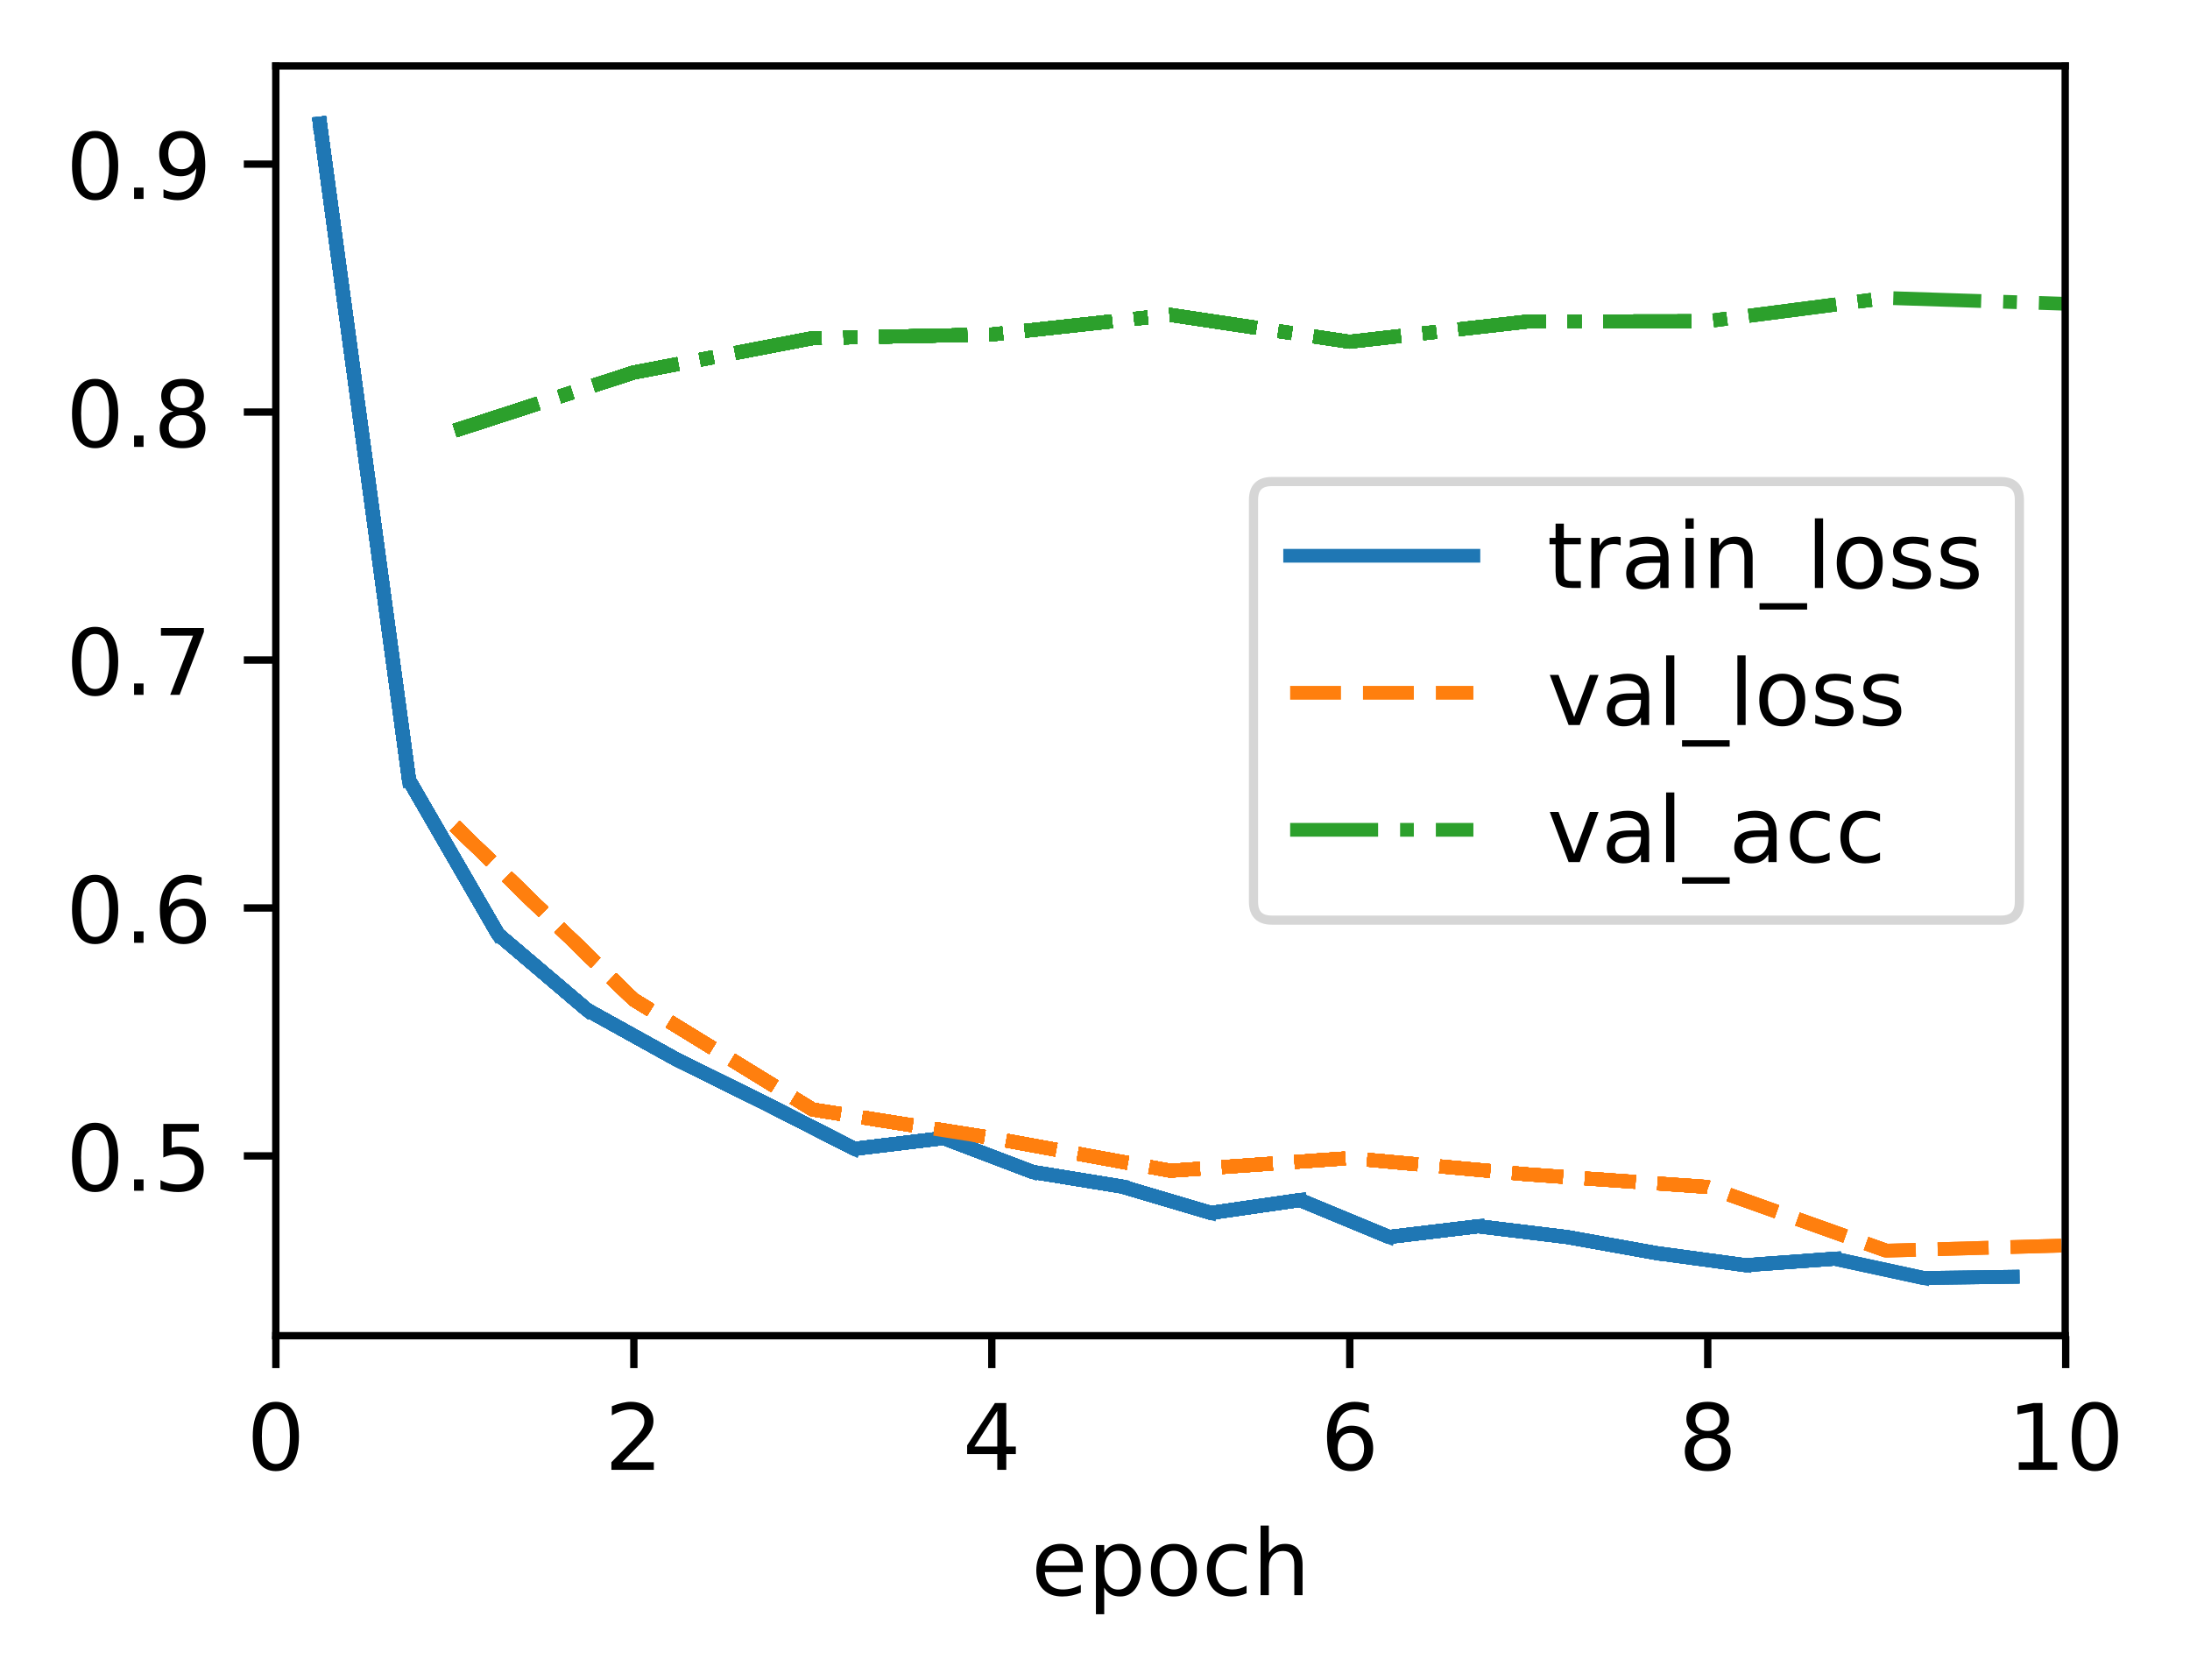 <?xml version="1.0" encoding="UTF-8"?>
<svg xmlns="http://www.w3.org/2000/svg" xmlns:xlink="http://www.w3.org/1999/xlink" width="318.621" height="244.475" viewBox="0 0 318.621 244.475" version="1.1">
<rect x="0" y="0" width="318.621" height="244.475" fill="#333333" stroke="none"/>
<defs>
<clipPath id="clip1">
  <path d="M 65 119 L 300.539 119 L 300.539 184 L 65 184 Z M 65 119 "/>
</clipPath>
<clipPath id="clip2">
  <path d="M 65 119 L 300.539 119 L 300.539 184 L 65 184 Z M 65 119 "/>
</clipPath>
<clipPath id="clip3">
  <path d="M 65 42 L 300.539 42 L 300.539 64 L 65 64 Z M 65 42 "/>
</clipPath>
<filter id="alpha" filterUnits="objectBoundingBox" x="0%" y="0%" width="100%" height="100%">
  <feColorMatrix type="matrix" in="SourceGraphic" values="0 0 0 0 1 0 0 0 0 1 0 0 0 0 1 0 0 0 1 0"/>
</filter>
<mask id="mask0">
  <g filter="url(#alpha)">
<rect x="0" y="0" width="318.621" height="244.475" style="fill:rgb(0%,0%,0%);fill-opacity:0.8;stroke:none;"/>
  </g>
</mask>
<clipPath id="clip4">
  <rect x="0" y="0" width="319" height="245"/>
</clipPath>
<g id="surface5" clip-path="url(#clip4)">
<path style="fill-rule:nonzero;fill:rgb(100%,100%,100%);fill-opacity:1;stroke-width:1;stroke-linecap:butt;stroke-linejoin:miter;stroke:rgb(80%,80%,80%);stroke-opacity:1;stroke-miterlimit:4;" d="M 138.812 100.436 L 218.402 100.436 C 219.735 100.436 220.403 99.768 220.403 98.435 L 220.403 54.565 C 220.403 53.232 219.735 52.564 218.402 52.564 L 138.812 52.564 C 137.479 52.564 136.813 53.232 136.813 54.565 L 136.813 98.435 C 136.813 99.768 137.479 100.436 138.812 100.436 Z M 138.812 100.436 " transform="matrix(1.333,0,0,1.333,0,-0)"/>
</g>
</defs>
<g id="surface1">
<path style=" stroke:none;fill-rule:nonzero;fill:rgb(100%,100%,100%);fill-opacity:1;" d="M 0 244.477 L 318.621 244.477 L 318.621 0 L 0 0 Z M 0 244.477 "/>
<path style=" stroke:none;fill-rule:nonzero;fill:rgb(100%,100%,100%);fill-opacity:1;" d="M 40.137 194.398 L 300.539 194.398 L 300.539 9.602 L 40.137 9.602 Z M 40.137 194.398 "/>
<path style="fill:none;stroke-width:0.8;stroke-linecap:butt;stroke-linejoin:round;stroke:rgb(0%,0%,0%);stroke-opacity:1;stroke-miterlimit:4;" d="M -0.001 -0.001 L -0.001 3.5 " transform="matrix(1.333,0,0,1.333,40.137,194.4)"/>
<path style=" stroke:none;fill-rule:nonzero;fill:rgb(0%,0%,0%);fill-opacity:1;" d="M 40.133 205.012 C 39.457 205.012 38.949 205.344 38.605 206.012 C 38.266 206.676 38.098 207.676 38.098 209.016 C 38.098 210.348 38.266 211.348 38.605 212.012 C 38.949 212.68 39.457 213.012 40.133 213.012 C 40.816 213.012 41.328 212.68 41.668 212.012 C 42.008 211.348 42.18 210.348 42.18 209.016 C 42.18 207.676 42.008 206.676 41.668 206.012 C 41.328 205.344 40.816 205.012 40.133 205.012 Z M 40.133 203.969 C 41.223 203.969 42.055 204.398 42.633 205.262 C 43.207 206.125 43.492 207.375 43.492 209.016 C 43.492 210.652 43.207 211.898 42.633 212.762 C 42.055 213.625 41.223 214.055 40.133 214.055 C 39.043 214.055 38.211 213.625 37.637 212.762 C 37.062 211.898 36.773 210.652 36.773 209.016 C 36.773 207.375 37.062 206.125 37.637 205.262 C 38.211 204.398 39.043 203.969 40.133 203.969 Z M 40.133 203.969 "/>
<path style="fill:none;stroke-width:0.8;stroke-linecap:butt;stroke-linejoin:round;stroke:rgb(0%,0%,0%);stroke-opacity:1;stroke-miterlimit:4;" d="M 0.001 -0.001 L 0.001 3.5 " transform="matrix(1.333,0,0,1.333,92.217,194.4)"/>
<path style=" stroke:none;fill-rule:nonzero;fill:rgb(0%,0%,0%);fill-opacity:1;" d="M 90.535 212.758 L 95.125 212.758 L 95.125 213.863 L 88.953 213.863 L 88.953 212.758 C 89.453 212.242 90.133 211.547 90.992 210.68 C 91.855 209.809 92.398 209.246 92.617 208.992 C 93.039 208.523 93.332 208.121 93.5 207.793 C 93.668 207.465 93.75 207.145 93.75 206.828 C 93.75 206.309 93.57 205.891 93.207 205.566 C 92.844 205.238 92.371 205.074 91.789 205.074 C 91.379 205.074 90.941 205.148 90.484 205.289 C 90.027 205.434 89.539 205.648 89.016 205.941 L 89.016 204.613 C 89.547 204.398 90.043 204.238 90.5 204.133 C 90.961 204.023 91.383 203.969 91.766 203.969 C 92.773 203.969 93.574 204.223 94.172 204.727 C 94.773 205.227 95.07 205.898 95.07 206.742 C 95.07 207.141 94.996 207.52 94.848 207.879 C 94.699 208.234 94.426 208.656 94.031 209.145 C 93.922 209.27 93.578 209.633 92.996 210.234 C 92.414 210.836 91.594 211.68 90.535 212.758 Z M 90.535 212.758 "/>
<path style="fill:none;stroke-width:0.8;stroke-linecap:butt;stroke-linejoin:round;stroke:rgb(0%,0%,0%);stroke-opacity:1;stroke-miterlimit:4;" d="M -0 -0.001 L -0 3.5 " transform="matrix(1.333,0,0,1.333,144.297,194.4)"/>
<path style=" stroke:none;fill-rule:nonzero;fill:rgb(0%,0%,0%);fill-opacity:1;" d="M 145.094 205.289 L 141.773 210.48 L 145.094 210.48 Z M 144.75 204.145 L 146.402 204.145 L 146.402 210.48 L 147.793 210.48 L 147.793 211.574 L 146.402 211.574 L 146.402 213.863 L 145.094 213.863 L 145.094 211.574 L 140.707 211.574 L 140.707 210.305 Z M 144.75 204.145 "/>
<path style="fill:none;stroke-width:0.8;stroke-linecap:butt;stroke-linejoin:round;stroke:rgb(0%,0%,0%);stroke-opacity:1;stroke-miterlimit:4;" d="M 0.001 -0.001 L 0.001 3.5 " transform="matrix(1.333,0,0,1.333,196.378,194.4)"/>
<path style=" stroke:none;fill-rule:nonzero;fill:rgb(0%,0%,0%);fill-opacity:1;" d="M 196.539 208.48 C 195.949 208.48 195.48 208.684 195.133 209.086 C 194.789 209.492 194.617 210.043 194.617 210.746 C 194.617 211.445 194.789 211.996 195.133 212.402 C 195.48 212.809 195.949 213.012 196.539 213.012 C 197.129 213.012 197.594 212.809 197.941 212.402 C 198.285 211.996 198.457 211.445 198.457 210.746 C 198.457 210.043 198.285 209.492 197.941 209.086 C 197.594 208.684 197.129 208.48 196.539 208.48 Z M 199.148 204.359 L 199.148 205.555 C 198.816 205.402 198.484 205.281 198.148 205.199 C 197.812 205.117 197.48 205.074 197.148 205.074 C 196.281 205.074 195.617 205.367 195.16 205.953 C 194.703 206.539 194.441 207.426 194.375 208.609 C 194.633 208.234 194.953 207.941 195.34 207.742 C 195.727 207.539 196.152 207.441 196.613 207.441 C 197.59 207.441 198.363 207.734 198.93 208.328 C 199.496 208.922 199.781 209.727 199.781 210.746 C 199.781 211.746 199.484 212.547 198.895 213.148 C 198.305 213.754 197.52 214.055 196.539 214.055 C 195.414 214.055 194.555 213.625 193.957 212.762 C 193.363 211.898 193.066 210.652 193.066 209.016 C 193.066 207.477 193.434 206.254 194.16 205.34 C 194.891 204.426 195.867 203.969 197.098 203.969 C 197.426 203.969 197.762 204 198.098 204.066 C 198.434 204.133 198.781 204.23 199.148 204.359 Z M 199.148 204.359 "/>
<path style="fill:none;stroke-width:0.8;stroke-linecap:butt;stroke-linejoin:round;stroke:rgb(0%,0%,0%);stroke-opacity:1;stroke-miterlimit:4;" d="M -0 -0.001 L -0 3.5 " transform="matrix(1.333,0,0,1.333,248.457,194.4)"/>
<path style=" stroke:none;fill-rule:nonzero;fill:rgb(0%,0%,0%);fill-opacity:1;" d="M 248.453 209.246 C 247.828 209.246 247.336 209.414 246.977 209.75 C 246.621 210.086 246.441 210.543 246.441 211.129 C 246.441 211.715 246.621 212.176 246.977 212.512 C 247.336 212.844 247.828 213.012 248.453 213.012 C 249.078 213.012 249.57 212.844 249.93 212.508 C 250.293 212.172 250.473 211.711 250.473 211.129 C 250.473 210.543 250.293 210.086 249.934 209.75 C 249.578 209.414 249.082 209.246 248.453 209.246 Z M 247.141 208.691 C 246.574 208.551 246.137 208.289 245.82 207.902 C 245.508 207.516 245.348 207.043 245.348 206.488 C 245.348 205.711 245.625 205.098 246.18 204.645 C 246.734 204.195 247.492 203.969 248.453 203.969 C 249.422 203.969 250.18 204.195 250.734 204.645 C 251.285 205.098 251.559 205.711 251.559 206.488 C 251.559 207.043 251.402 207.516 251.086 207.902 C 250.773 208.289 250.336 208.551 249.777 208.691 C 250.41 208.836 250.902 209.125 251.254 209.555 C 251.609 209.984 251.785 210.508 251.785 211.129 C 251.785 212.07 251.5 212.797 250.926 213.301 C 250.348 213.805 249.527 214.055 248.453 214.055 C 247.383 214.055 246.559 213.805 245.984 213.301 C 245.406 212.797 245.121 212.07 245.121 211.129 C 245.121 210.508 245.297 209.984 245.652 209.555 C 246.012 209.125 246.504 208.836 247.141 208.691 Z M 246.656 206.613 C 246.656 207.117 246.812 207.508 247.129 207.789 C 247.445 208.07 247.887 208.211 248.453 208.211 C 249.02 208.211 249.461 208.07 249.777 207.789 C 250.098 207.508 250.258 207.117 250.258 206.613 C 250.258 206.109 250.098 205.715 249.777 205.434 C 249.461 205.152 249.02 205.012 248.453 205.012 C 247.887 205.012 247.445 205.152 247.129 205.434 C 246.812 205.715 246.656 206.109 246.656 206.613 Z M 246.656 206.613 "/>
<path style="fill:none;stroke-width:0.8;stroke-linecap:butt;stroke-linejoin:round;stroke:rgb(0%,0%,0%);stroke-opacity:1;stroke-miterlimit:4;" d="M 0.001 -0.001 L 0.001 3.5 " transform="matrix(1.333,0,0,1.333,300.537,194.4)"/>
<path style=" stroke:none;fill-rule:nonzero;fill:rgb(0%,0%,0%);fill-opacity:1;" d="M 293.707 212.758 L 295.855 212.758 L 295.855 205.34 L 293.52 205.809 L 293.52 204.613 L 295.844 204.145 L 297.16 204.145 L 297.16 212.758 L 299.305 212.758 L 299.305 213.863 L 293.707 213.863 Z M 293.707 212.758 "/>
<path style=" stroke:none;fill-rule:nonzero;fill:rgb(0%,0%,0%);fill-opacity:1;" d="M 304.773 205.012 C 304.098 205.012 303.59 205.344 303.246 206.012 C 302.906 206.676 302.738 207.676 302.738 209.016 C 302.738 210.348 302.906 211.348 303.246 212.012 C 303.59 212.68 304.098 213.012 304.773 213.012 C 305.457 213.012 305.969 212.68 306.309 212.012 C 306.648 211.348 306.82 210.348 306.82 209.016 C 306.82 207.676 306.648 206.676 306.309 206.012 C 305.969 205.344 305.457 205.012 304.773 205.012 Z M 304.773 203.969 C 305.863 203.969 306.699 204.398 307.273 205.262 C 307.848 206.125 308.137 207.375 308.137 209.016 C 308.137 210.652 307.848 211.898 307.273 212.762 C 306.699 213.625 305.863 214.055 304.773 214.055 C 303.688 214.055 302.855 213.625 302.277 212.762 C 301.703 211.898 301.418 210.652 301.418 209.016 C 301.418 207.375 301.703 206.125 302.277 205.262 C 302.855 204.398 303.688 203.969 304.773 203.969 Z M 304.773 203.969 "/>
<path style=" stroke:none;fill-rule:nonzero;fill:rgb(0%,0%,0%);fill-opacity:1;" d="M 157.527 228.156 L 157.527 228.742 L 152.02 228.742 C 152.07 229.566 152.32 230.195 152.766 230.629 C 153.211 231.059 153.828 231.273 154.621 231.273 C 155.082 231.273 155.527 231.219 155.961 231.105 C 156.391 230.992 156.82 230.824 157.246 230.598 L 157.246 231.73 C 156.816 231.914 156.375 232.051 155.926 232.148 C 155.473 232.242 155.016 232.293 154.551 232.293 C 153.387 232.293 152.465 231.953 151.789 231.277 C 151.109 230.598 150.77 229.684 150.77 228.527 C 150.77 227.336 151.09 226.387 151.734 225.688 C 152.379 224.984 153.25 224.637 154.344 224.637 C 155.324 224.637 156.102 224.953 156.672 225.582 C 157.242 226.215 157.527 227.07 157.527 228.156 Z M 156.328 227.805 C 156.32 227.148 156.137 226.629 155.777 226.238 C 155.422 225.848 154.945 225.648 154.355 225.648 C 153.688 225.648 153.152 225.84 152.754 226.215 C 152.352 226.594 152.121 227.125 152.059 227.812 Z M 156.328 227.805 "/>
<path style=" stroke:none;fill-rule:nonzero;fill:rgb(0%,0%,0%);fill-opacity:1;" d="M 160.652 231.008 L 160.652 234.875 L 159.445 234.875 L 159.445 224.809 L 160.652 224.809 L 160.652 225.918 C 160.902 225.484 161.223 225.16 161.605 224.953 C 161.988 224.742 162.449 224.637 162.98 224.637 C 163.867 224.637 164.586 224.988 165.141 225.691 C 165.695 226.391 165.973 227.316 165.973 228.461 C 165.973 229.609 165.695 230.535 165.141 231.238 C 164.586 231.941 163.867 232.293 162.98 232.293 C 162.449 232.293 161.988 232.188 161.605 231.977 C 161.223 231.766 160.902 231.441 160.652 231.008 Z M 164.727 228.461 C 164.727 227.582 164.547 226.891 164.184 226.391 C 163.82 225.887 163.324 225.637 162.691 225.637 C 162.055 225.637 161.559 225.887 161.195 226.391 C 160.832 226.891 160.652 227.582 160.652 228.461 C 160.652 229.344 160.832 230.035 161.195 230.535 C 161.559 231.035 162.055 231.289 162.691 231.289 C 163.324 231.289 163.82 231.035 164.184 230.535 C 164.547 230.035 164.727 229.344 164.727 228.461 Z M 164.727 228.461 "/>
<path style=" stroke:none;fill-rule:nonzero;fill:rgb(0%,0%,0%);fill-opacity:1;" d="M 170.781 225.648 C 170.141 225.648 169.633 225.902 169.258 226.402 C 168.883 226.902 168.699 227.59 168.699 228.461 C 168.699 229.336 168.883 230.023 169.254 230.523 C 169.625 231.023 170.137 231.273 170.781 231.273 C 171.422 231.273 171.926 231.023 172.297 230.52 C 172.672 230.016 172.859 229.332 172.859 228.461 C 172.859 227.598 172.672 226.914 172.297 226.41 C 171.926 225.902 171.422 225.648 170.781 225.648 Z M 170.781 224.637 C 171.824 224.637 172.641 224.973 173.234 225.652 C 173.832 226.328 174.129 227.266 174.129 228.461 C 174.129 229.656 173.832 230.594 173.234 231.273 C 172.641 231.953 171.824 232.293 170.781 232.293 C 169.734 232.293 168.914 231.953 168.324 231.273 C 167.73 230.594 167.434 229.656 167.434 228.461 C 167.434 227.266 167.73 226.328 168.324 225.652 C 168.914 224.973 169.734 224.637 170.781 224.637 Z M 170.781 224.637 "/>
<path style=" stroke:none;fill-rule:nonzero;fill:rgb(0%,0%,0%);fill-opacity:1;" d="M 181.363 225.09 L 181.363 226.211 C 181.023 226.023 180.684 225.883 180.344 225.789 C 180.004 225.695 179.66 225.648 179.312 225.648 C 178.535 225.648 177.93 225.898 177.5 226.391 C 177.07 226.883 176.855 227.57 176.855 228.461 C 176.855 229.352 177.07 230.043 177.5 230.539 C 177.93 231.027 178.535 231.273 179.312 231.273 C 179.66 231.273 180.004 231.227 180.344 231.137 C 180.684 231.043 181.023 230.902 181.363 230.715 L 181.363 231.824 C 181.027 231.977 180.68 232.094 180.32 232.172 C 179.965 232.254 179.586 232.293 179.18 232.293 C 178.082 232.293 177.207 231.945 176.562 231.258 C 175.914 230.566 175.594 229.633 175.594 228.461 C 175.594 227.273 175.918 226.34 176.57 225.66 C 177.227 224.977 178.121 224.637 179.258 224.637 C 179.629 224.637 179.988 224.672 180.34 224.75 C 180.691 224.824 181.031 224.938 181.363 225.09 Z M 181.363 225.09 "/>
<path style=" stroke:none;fill-rule:nonzero;fill:rgb(0%,0%,0%);fill-opacity:1;" d="M 189.508 227.699 L 189.508 232.102 L 188.309 232.102 L 188.309 227.738 C 188.309 227.051 188.176 226.535 187.906 226.191 C 187.637 225.848 187.23 225.676 186.695 225.676 C 186.047 225.676 185.535 225.883 185.164 226.297 C 184.789 226.707 184.602 227.27 184.602 227.98 L 184.602 232.102 L 183.398 232.102 L 183.398 221.973 L 184.602 221.973 L 184.602 225.945 C 184.891 225.504 185.227 225.176 185.617 224.961 C 186.004 224.742 186.453 224.637 186.961 224.637 C 187.797 224.637 188.434 224.895 188.859 225.414 C 189.293 225.93 189.508 226.691 189.508 227.699 Z M 189.508 227.699 "/>
<path style="fill:none;stroke-width:0.8;stroke-linecap:butt;stroke-linejoin:round;stroke:rgb(0%,0%,0%);stroke-opacity:1;stroke-miterlimit:4;" d="M -0.001 -0.001 L -3.499 -0.001 " transform="matrix(1.333,0,0,1.333,40.137,168.192)"/>
<path style=" stroke:none;fill-rule:nonzero;fill:rgb(0%,0%,0%);fill-opacity:1;" d="M 13.836 164.402 C 13.16 164.402 12.652 164.738 12.309 165.402 C 11.969 166.07 11.801 167.07 11.801 168.406 C 11.801 169.738 11.969 170.738 12.309 171.406 C 12.652 172.074 13.16 172.406 13.836 172.406 C 14.52 172.406 15.031 172.074 15.371 171.406 C 15.711 170.738 15.883 169.738 15.883 168.406 C 15.883 167.07 15.711 166.07 15.371 165.402 C 15.031 164.738 14.52 164.402 13.836 164.402 Z M 13.836 163.363 C 14.93 163.363 15.762 163.793 16.336 164.656 C 16.91 165.516 17.199 166.766 17.199 168.406 C 17.199 170.043 16.91 171.293 16.336 172.156 C 15.762 173.016 14.93 173.449 13.836 173.449 C 12.75 173.449 11.918 173.016 11.34 172.156 C 10.766 171.293 10.48 170.043 10.48 168.406 C 10.48 166.766 10.766 165.516 11.34 164.656 C 11.918 163.793 12.75 163.363 13.836 163.363 Z M 13.836 163.363 "/>
<path style=" stroke:none;fill-rule:nonzero;fill:rgb(0%,0%,0%);fill-opacity:1;" d="M 19.508 171.605 L 20.883 171.605 L 20.883 173.258 L 19.508 173.258 Z M 19.508 171.605 "/>
<path style=" stroke:none;fill-rule:nonzero;fill:rgb(0%,0%,0%);fill-opacity:1;" d="M 23.762 163.535 L 28.922 163.535 L 28.922 164.645 L 24.965 164.645 L 24.965 167.027 C 25.156 166.961 25.344 166.914 25.535 166.879 C 25.727 166.848 25.918 166.832 26.109 166.832 C 27.195 166.832 28.055 167.129 28.688 167.723 C 29.324 168.32 29.641 169.125 29.641 170.141 C 29.641 171.184 29.312 172 28.664 172.578 C 28.012 173.156 27.094 173.449 25.91 173.449 C 25.5 173.449 25.086 173.414 24.66 173.344 C 24.238 173.273 23.801 173.168 23.352 173.031 L 23.352 171.707 C 23.742 171.922 24.145 172.078 24.562 172.184 C 24.977 172.285 25.418 172.34 25.883 172.34 C 26.633 172.34 27.227 172.141 27.664 171.746 C 28.105 171.352 28.324 170.816 28.324 170.141 C 28.324 169.461 28.105 168.926 27.664 168.531 C 27.227 168.137 26.633 167.938 25.883 167.938 C 25.531 167.938 25.18 167.977 24.828 168.055 C 24.48 168.133 24.125 168.254 23.762 168.422 Z M 23.762 163.535 "/>
<path style="fill:none;stroke-width:0.8;stroke-linecap:butt;stroke-linejoin:round;stroke:rgb(0%,0%,0%);stroke-opacity:1;stroke-miterlimit:4;" d="M -0.001 -0.001 L -3.499 -0.001 " transform="matrix(1.333,0,0,1.333,40.137,132.114)"/>
<path style=" stroke:none;fill-rule:nonzero;fill:rgb(0%,0%,0%);fill-opacity:1;" d="M 13.836 128.324 C 13.16 128.324 12.652 128.66 12.309 129.324 C 11.969 129.992 11.801 130.992 11.801 132.328 C 11.801 133.66 11.969 134.66 12.309 135.328 C 12.652 135.996 13.16 136.328 13.836 136.328 C 14.52 136.328 15.031 135.996 15.371 135.328 C 15.711 134.66 15.883 133.66 15.883 132.328 C 15.883 130.992 15.711 129.992 15.371 129.324 C 15.031 128.66 14.52 128.324 13.836 128.324 Z M 13.836 127.285 C 14.93 127.285 15.762 127.715 16.336 128.578 C 16.91 129.438 17.199 130.691 17.199 132.328 C 17.199 133.965 16.91 135.215 16.336 136.078 C 15.762 136.938 14.93 137.371 13.836 137.371 C 12.75 137.371 11.918 136.938 11.34 136.078 C 10.766 135.215 10.48 133.965 10.48 132.328 C 10.48 130.691 10.766 129.438 11.34 128.578 C 11.918 127.715 12.75 127.285 13.836 127.285 Z M 13.836 127.285 "/>
<path style=" stroke:none;fill-rule:nonzero;fill:rgb(0%,0%,0%);fill-opacity:1;" d="M 19.508 135.527 L 20.883 135.527 L 20.883 137.18 L 19.508 137.18 Z M 19.508 135.527 "/>
<path style=" stroke:none;fill-rule:nonzero;fill:rgb(0%,0%,0%);fill-opacity:1;" d="M 26.723 131.797 C 26.133 131.797 25.664 132 25.32 132.402 C 24.977 132.805 24.801 133.359 24.801 134.062 C 24.801 134.762 24.977 135.312 25.32 135.719 C 25.664 136.125 26.133 136.328 26.723 136.328 C 27.312 136.328 27.781 136.125 28.125 135.719 C 28.469 135.312 28.641 134.762 28.641 134.062 C 28.641 133.359 28.469 132.805 28.125 132.402 C 27.781 132 27.312 131.797 26.723 131.797 Z M 29.332 127.672 L 29.332 128.871 C 29.004 128.715 28.672 128.598 28.332 128.516 C 27.996 128.434 27.664 128.391 27.332 128.391 C 26.465 128.391 25.801 128.684 25.344 129.27 C 24.887 129.855 24.625 130.742 24.562 131.926 C 24.816 131.547 25.137 131.258 25.523 131.059 C 25.91 130.855 26.336 130.754 26.801 130.754 C 27.777 130.754 28.547 131.051 29.113 131.645 C 29.684 132.234 29.965 133.043 29.965 134.062 C 29.965 135.059 29.672 135.859 29.078 136.465 C 28.488 137.066 27.703 137.371 26.723 137.371 C 25.598 137.371 24.738 136.938 24.145 136.078 C 23.551 135.215 23.254 133.965 23.254 132.328 C 23.254 130.793 23.617 129.57 24.348 128.656 C 25.074 127.742 26.055 127.285 27.281 127.285 C 27.613 127.285 27.945 127.316 28.281 127.383 C 28.617 127.449 28.969 127.543 29.332 127.672 Z M 29.332 127.672 "/>
<path style="fill:none;stroke-width:0.8;stroke-linecap:butt;stroke-linejoin:round;stroke:rgb(0%,0%,0%);stroke-opacity:1;stroke-miterlimit:4;" d="M -0.001 -0.001 L -3.499 -0.001 " transform="matrix(1.333,0,0,1.333,40.137,96.036)"/>
<path style=" stroke:none;fill-rule:nonzero;fill:rgb(0%,0%,0%);fill-opacity:1;" d="M 13.836 92.246 C 13.16 92.246 12.652 92.582 12.309 93.246 C 11.969 93.914 11.801 94.914 11.801 96.254 C 11.801 97.586 11.969 98.582 12.309 99.25 C 12.652 99.918 13.16 100.25 13.836 100.25 C 14.52 100.25 15.031 99.918 15.371 99.25 C 15.711 98.582 15.883 97.586 15.883 96.254 C 15.883 94.914 15.711 93.914 15.371 93.246 C 15.031 92.582 14.52 92.246 13.836 92.246 Z M 13.836 91.207 C 14.93 91.207 15.762 91.637 16.336 92.5 C 16.91 93.359 17.199 94.613 17.199 96.254 C 17.199 97.887 16.91 99.137 16.336 100 C 15.762 100.859 14.93 101.293 13.836 101.293 C 12.75 101.293 11.918 100.859 11.34 100 C 10.766 99.137 10.48 97.887 10.48 96.254 C 10.48 94.613 10.766 93.359 11.34 92.5 C 11.918 91.637 12.75 91.207 13.836 91.207 Z M 13.836 91.207 "/>
<path style=" stroke:none;fill-rule:nonzero;fill:rgb(0%,0%,0%);fill-opacity:1;" d="M 19.508 99.449 L 20.883 99.449 L 20.883 101.102 L 19.508 101.102 Z M 19.508 99.449 "/>
<path style=" stroke:none;fill-rule:nonzero;fill:rgb(0%,0%,0%);fill-opacity:1;" d="M 23.414 91.383 L 29.664 91.383 L 29.664 91.941 L 26.137 101.102 L 24.762 101.102 L 28.082 92.488 L 23.414 92.488 Z M 23.414 91.383 "/>
<path style="fill:none;stroke-width:0.8;stroke-linecap:butt;stroke-linejoin:round;stroke:rgb(0%,0%,0%);stroke-opacity:1;stroke-miterlimit:4;" d="M -0.001 -0.001 L -3.499 -0.001 " transform="matrix(1.333,0,0,1.333,40.137,59.959)"/>
<path style=" stroke:none;fill-rule:nonzero;fill:rgb(0%,0%,0%);fill-opacity:1;" d="M 13.836 56.172 C 13.16 56.172 12.652 56.504 12.309 57.172 C 11.969 57.836 11.801 58.836 11.801 60.176 C 11.801 61.508 11.969 62.504 12.309 63.172 C 12.652 63.84 13.16 64.172 13.836 64.172 C 14.52 64.172 15.031 63.84 15.371 63.172 C 15.711 62.504 15.883 61.508 15.883 60.176 C 15.883 58.836 15.711 57.836 15.371 57.172 C 15.031 56.504 14.52 56.172 13.836 56.172 Z M 13.836 55.129 C 14.93 55.129 15.762 55.559 16.336 56.422 C 16.91 57.285 17.199 58.535 17.199 60.176 C 17.199 61.809 16.91 63.059 16.336 63.922 C 15.762 64.785 14.93 65.215 13.836 65.215 C 12.75 65.215 11.918 64.785 11.34 63.922 C 10.766 63.059 10.48 61.809 10.48 60.176 C 10.48 58.535 10.766 57.285 11.34 56.422 C 11.918 55.559 12.75 55.129 13.836 55.129 Z M 13.836 55.129 "/>
<path style=" stroke:none;fill-rule:nonzero;fill:rgb(0%,0%,0%);fill-opacity:1;" d="M 19.508 63.371 L 20.883 63.371 L 20.883 65.023 L 19.508 65.023 Z M 19.508 63.371 "/>
<path style=" stroke:none;fill-rule:nonzero;fill:rgb(0%,0%,0%);fill-opacity:1;" d="M 26.559 60.406 C 25.934 60.406 25.441 60.574 25.082 60.91 C 24.727 61.246 24.547 61.703 24.547 62.289 C 24.547 62.875 24.727 63.336 25.082 63.672 C 25.441 64.004 25.934 64.172 26.559 64.172 C 27.184 64.172 27.676 64.004 28.035 63.668 C 28.398 63.332 28.578 62.871 28.578 62.289 C 28.578 61.703 28.398 61.246 28.039 60.91 C 27.684 60.574 27.188 60.406 26.559 60.406 Z M 25.246 59.848 C 24.68 59.711 24.242 59.449 23.926 59.062 C 23.613 58.676 23.453 58.203 23.453 57.648 C 23.453 56.871 23.73 56.258 24.285 55.805 C 24.84 55.355 25.598 55.129 26.559 55.129 C 27.527 55.129 28.285 55.355 28.84 55.805 C 29.391 56.258 29.664 56.871 29.664 57.648 C 29.664 58.203 29.508 58.676 29.191 59.062 C 28.879 59.449 28.441 59.711 27.883 59.848 C 28.516 59.996 29.008 60.285 29.359 60.715 C 29.715 61.145 29.891 61.668 29.891 62.289 C 29.891 63.23 29.605 63.957 29.031 64.461 C 28.453 64.961 27.633 65.215 26.559 65.215 C 25.488 65.215 24.664 64.961 24.09 64.461 C 23.512 63.957 23.227 63.23 23.227 62.289 C 23.227 61.668 23.402 61.145 23.758 60.715 C 24.117 60.285 24.609 59.996 25.246 59.848 Z M 24.762 57.773 C 24.762 58.273 24.922 58.668 25.234 58.949 C 25.551 59.23 25.992 59.371 26.559 59.371 C 27.125 59.371 27.566 59.23 27.883 58.949 C 28.203 58.668 28.363 58.273 28.363 57.773 C 28.363 57.27 28.203 56.875 27.883 56.594 C 27.566 56.312 27.125 56.172 26.559 56.172 C 25.992 56.172 25.551 56.312 25.234 56.594 C 24.922 56.875 24.762 57.27 24.762 57.773 Z M 24.762 57.773 "/>
<path style="fill:none;stroke-width:0.8;stroke-linecap:butt;stroke-linejoin:round;stroke:rgb(0%,0%,0%);stroke-opacity:1;stroke-miterlimit:4;" d="M -0.001 -0.001 L -3.499 -0.001 " transform="matrix(1.333,0,0,1.333,40.137,23.881)"/>
<path style=" stroke:none;fill-rule:nonzero;fill:rgb(0%,0%,0%);fill-opacity:1;" d="M 13.836 20.094 C 13.16 20.094 12.652 20.426 12.309 21.094 C 11.969 21.758 11.801 22.758 11.801 24.098 C 11.801 25.43 11.969 26.426 12.309 27.094 C 12.652 27.762 13.16 28.094 13.836 28.094 C 14.52 28.094 15.031 27.762 15.371 27.094 C 15.711 26.426 15.883 25.43 15.883 24.098 C 15.883 22.758 15.711 21.758 15.371 21.094 C 15.031 20.426 14.52 20.094 13.836 20.094 Z M 13.836 19.051 C 14.93 19.051 15.762 19.48 16.336 20.344 C 16.91 21.207 17.199 22.457 17.199 24.098 C 17.199 25.734 16.91 26.98 16.336 27.844 C 15.762 28.707 14.93 29.137 13.836 29.137 C 12.75 29.137 11.918 28.707 11.34 27.844 C 10.766 26.98 10.48 25.734 10.48 24.098 C 10.48 22.457 10.766 21.207 11.34 20.344 C 11.918 19.48 12.75 19.051 13.836 19.051 Z M 13.836 19.051 "/>
<path style=" stroke:none;fill-rule:nonzero;fill:rgb(0%,0%,0%);fill-opacity:1;" d="M 19.508 27.293 L 20.883 27.293 L 20.883 28.945 L 19.508 28.945 Z M 19.508 27.293 "/>
<path style=" stroke:none;fill-rule:nonzero;fill:rgb(0%,0%,0%);fill-opacity:1;" d="M 23.785 28.746 L 23.785 27.547 C 24.117 27.703 24.449 27.824 24.789 27.906 C 25.125 27.988 25.461 28.027 25.785 28.027 C 26.652 28.027 27.316 27.734 27.773 27.152 C 28.23 26.57 28.492 25.684 28.559 24.492 C 28.309 24.867 27.988 25.152 27.602 25.352 C 27.215 25.551 26.789 25.652 26.32 25.652 C 25.348 25.652 24.578 25.359 24.012 24.77 C 23.445 24.184 23.16 23.379 23.16 22.355 C 23.16 21.359 23.457 20.559 24.047 19.957 C 24.637 19.352 25.422 19.051 26.402 19.051 C 27.527 19.051 28.387 19.48 28.977 20.344 C 29.57 21.207 29.867 22.457 29.867 24.098 C 29.867 25.629 29.504 26.852 28.777 27.766 C 28.051 28.68 27.07 29.137 25.844 29.137 C 25.516 29.137 25.18 29.102 24.84 29.039 C 24.504 28.973 24.152 28.875 23.785 28.746 Z M 26.402 24.625 C 26.992 24.625 27.461 24.422 27.805 24.02 C 28.152 23.613 28.324 23.062 28.324 22.355 C 28.324 21.66 28.152 21.105 27.805 20.699 C 27.461 20.297 26.992 20.094 26.402 20.094 C 25.812 20.094 25.344 20.297 25 20.699 C 24.656 21.105 24.484 21.66 24.484 22.355 C 24.484 23.062 24.656 23.613 25 24.02 C 25.344 24.422 25.812 24.625 26.402 24.625 Z M 26.402 24.625 "/>
<path style="fill:none;stroke-width:1.5;stroke-linecap:square;stroke-linejoin:round;stroke:rgb(12.157%,46.667%,70.588%);stroke-opacity:1;stroke-miterlimit:4;" d="M 34.922 13.5 L 34.925 13.5 M 34.922 13.5 " transform="matrix(1.333,0,0,1.333,0,-0)"/>
<path style="fill:none;stroke-width:1.5;stroke-linecap:square;stroke-linejoin:round;stroke:rgb(12.157%,46.667%,70.588%);stroke-opacity:1;stroke-miterlimit:4;" d="M 34.922 13.5 L 44.646 85.166 " transform="matrix(1.333,0,0,1.333,0,-0)"/>
<path style="fill:none;stroke-width:1.5;stroke-linecap:square;stroke-linejoin:round;stroke:rgb(12.157%,46.667%,70.588%);stroke-opacity:1;stroke-miterlimit:4;" d="M 34.922 13.5 L 44.646 85.166 " transform="matrix(1.333,0,0,1.333,0,-0)"/>
<path style="fill:none;stroke-width:1.5;stroke-linecap:square;stroke-linejoin:round;stroke:rgb(12.157%,46.667%,70.588%);stroke-opacity:1;stroke-miterlimit:4;" d="M 34.922 13.5 L 44.646 85.166 " transform="matrix(1.333,0,0,1.333,0,-0)"/>
<path style="fill:none;stroke-width:1.5;stroke-linecap:square;stroke-linejoin:round;stroke:rgb(12.157%,46.667%,70.588%);stroke-opacity:1;stroke-miterlimit:4;" d="M 34.922 13.5 L 44.646 85.166 L 54.369 101.988 " transform="matrix(1.333,0,0,1.333,0,-0)"/>
<path style="fill:none;stroke-width:1.5;stroke-linecap:square;stroke-linejoin:round;stroke:rgb(12.157%,46.667%,70.588%);stroke-opacity:1;stroke-miterlimit:4;" d="M 34.922 13.5 L 44.646 85.166 L 54.369 101.988 L 64.093 110.244 " transform="matrix(1.333,0,0,1.333,0,-0)"/>
<path style="fill:none;stroke-width:1.5;stroke-linecap:square;stroke-linejoin:round;stroke:rgb(12.157%,46.667%,70.588%);stroke-opacity:1;stroke-miterlimit:4;" d="M 34.922 13.5 L 44.646 85.166 L 54.369 101.988 L 64.093 110.244 " transform="matrix(1.333,0,0,1.333,0,-0)"/>
<path style="fill:none;stroke-width:1.5;stroke-linecap:butt;stroke-linejoin:round;stroke:rgb(100%,49.804%,5.49%);stroke-opacity:1;stroke-dasharray:5.55,2.4;stroke-miterlimit:4;" d="M 49.632 90.144 L 69.164 109.119 " transform="matrix(1.333,0,0,1.333,0,-0)"/>
<path style="fill:none;stroke-width:1.5;stroke-linecap:square;stroke-linejoin:round;stroke:rgb(12.157%,46.667%,70.588%);stroke-opacity:1;stroke-miterlimit:4;" d="M 34.922 13.5 L 44.646 85.166 L 54.369 101.988 L 64.093 110.244 " transform="matrix(1.333,0,0,1.333,0,-0)"/>
<path style="fill:none;stroke-width:1.5;stroke-linecap:butt;stroke-linejoin:round;stroke:rgb(100%,49.804%,5.49%);stroke-opacity:1;stroke-dasharray:5.55,2.4;stroke-miterlimit:4;" d="M 49.632 90.144 L 69.164 109.119 " transform="matrix(1.333,0,0,1.333,0,-0)"/>
<path style="fill:none;stroke-width:1.5;stroke-linecap:butt;stroke-linejoin:round;stroke:rgb(17.255%,62.745%,17.255%);stroke-opacity:1;stroke-dasharray:9.6,2.4,1.5,2.4;stroke-miterlimit:4;" d="M 49.632 47.004 L 69.164 40.661 " transform="matrix(1.333,0,0,1.333,0,-0)"/>
<path style="fill:none;stroke-width:1.5;stroke-linecap:square;stroke-linejoin:round;stroke:rgb(12.157%,46.667%,70.588%);stroke-opacity:1;stroke-miterlimit:4;" d="M 34.922 13.5 L 44.646 85.166 L 54.369 101.988 L 64.093 110.244 L 73.816 115.635 " transform="matrix(1.333,0,0,1.333,0,-0)"/>
<path style="fill:none;stroke-width:1.5;stroke-linecap:butt;stroke-linejoin:round;stroke:rgb(100%,49.804%,5.49%);stroke-opacity:1;stroke-dasharray:5.55,2.4;stroke-miterlimit:4;" d="M 49.632 90.144 L 69.164 109.119 " transform="matrix(1.333,0,0,1.333,0,-0)"/>
<path style="fill:none;stroke-width:1.5;stroke-linecap:butt;stroke-linejoin:round;stroke:rgb(17.255%,62.745%,17.255%);stroke-opacity:1;stroke-dasharray:9.6,2.4,1.5,2.4;stroke-miterlimit:4;" d="M 49.632 47.004 L 69.164 40.661 " transform="matrix(1.333,0,0,1.333,0,-0)"/>
<path style="fill:none;stroke-width:1.5;stroke-linecap:square;stroke-linejoin:round;stroke:rgb(12.157%,46.667%,70.588%);stroke-opacity:1;stroke-miterlimit:4;" d="M 34.922 13.5 L 44.646 85.166 L 54.369 101.988 L 64.093 110.244 L 73.816 115.635 L 83.54 120.442 " transform="matrix(1.333,0,0,1.333,0,-0)"/>
<path style="fill:none;stroke-width:1.5;stroke-linecap:butt;stroke-linejoin:round;stroke:rgb(100%,49.804%,5.49%);stroke-opacity:1;stroke-dasharray:5.55,2.4;stroke-miterlimit:4;" d="M 49.632 90.144 L 69.164 109.119 " transform="matrix(1.333,0,0,1.333,0,-0)"/>
<path style="fill:none;stroke-width:1.5;stroke-linecap:butt;stroke-linejoin:round;stroke:rgb(17.255%,62.745%,17.255%);stroke-opacity:1;stroke-dasharray:9.6,2.4,1.5,2.4;stroke-miterlimit:4;" d="M 49.632 47.004 L 69.164 40.661 " transform="matrix(1.333,0,0,1.333,0,-0)"/>
<path style="fill:none;stroke-width:1.5;stroke-linecap:square;stroke-linejoin:round;stroke:rgb(12.157%,46.667%,70.588%);stroke-opacity:1;stroke-miterlimit:4;" d="M 34.922 13.5 L 44.646 85.166 L 54.369 101.988 L 64.093 110.244 L 73.816 115.635 L 83.54 120.442 " transform="matrix(1.333,0,0,1.333,0,-0)"/>
<path style="fill:none;stroke-width:1.5;stroke-linecap:butt;stroke-linejoin:round;stroke:rgb(100%,49.804%,5.49%);stroke-opacity:1;stroke-dasharray:5.55,2.4;stroke-miterlimit:4;" d="M 49.632 90.144 L 69.164 109.119 L 88.693 121.113 " transform="matrix(1.333,0,0,1.333,0,-0)"/>
<path style="fill:none;stroke-width:1.5;stroke-linecap:butt;stroke-linejoin:round;stroke:rgb(17.255%,62.745%,17.255%);stroke-opacity:1;stroke-dasharray:9.6,2.4,1.5,2.4;stroke-miterlimit:4;" d="M 49.632 47.004 L 69.164 40.661 " transform="matrix(1.333,0,0,1.333,0,-0)"/>
<path style="fill:none;stroke-width:1.5;stroke-linecap:square;stroke-linejoin:round;stroke:rgb(12.157%,46.667%,70.588%);stroke-opacity:1;stroke-miterlimit:4;" d="M 34.922 13.5 L 44.646 85.166 L 54.369 101.988 L 64.093 110.244 L 73.816 115.635 L 83.54 120.442 " transform="matrix(1.333,0,0,1.333,0,-0)"/>
<path style="fill:none;stroke-width:1.5;stroke-linecap:butt;stroke-linejoin:round;stroke:rgb(100%,49.804%,5.49%);stroke-opacity:1;stroke-dasharray:5.55,2.4;stroke-miterlimit:4;" d="M 49.632 90.144 L 69.164 109.119 L 88.693 121.113 " transform="matrix(1.333,0,0,1.333,0,-0)"/>
<path style="fill:none;stroke-width:1.5;stroke-linecap:butt;stroke-linejoin:round;stroke:rgb(17.255%,62.745%,17.255%);stroke-opacity:1;stroke-dasharray:9.6,2.4,1.5,2.4;stroke-miterlimit:4;" d="M 49.632 47.004 L 69.164 40.661 L 88.693 36.908 " transform="matrix(1.333,0,0,1.333,0,-0)"/>
<path style="fill:none;stroke-width:1.5;stroke-linecap:square;stroke-linejoin:round;stroke:rgb(12.157%,46.667%,70.588%);stroke-opacity:1;stroke-miterlimit:4;" d="M 34.922 13.5 L 44.646 85.166 L 54.369 101.988 L 64.093 110.244 L 73.816 115.635 L 83.54 120.442 L 93.264 125.399 " transform="matrix(1.333,0,0,1.333,0,-0)"/>
<path style="fill:none;stroke-width:1.5;stroke-linecap:butt;stroke-linejoin:round;stroke:rgb(100%,49.804%,5.49%);stroke-opacity:1;stroke-dasharray:5.55,2.4;stroke-miterlimit:4;" d="M 49.632 90.144 L 69.164 109.119 L 88.693 121.113 " transform="matrix(1.333,0,0,1.333,0,-0)"/>
<path style="fill:none;stroke-width:1.5;stroke-linecap:butt;stroke-linejoin:round;stroke:rgb(17.255%,62.745%,17.255%);stroke-opacity:1;stroke-dasharray:9.6,2.4,1.5,2.4;stroke-miterlimit:4;" d="M 49.632 47.004 L 69.164 40.661 L 88.693 36.908 " transform="matrix(1.333,0,0,1.333,0,-0)"/>
<path style="fill:none;stroke-width:1.5;stroke-linecap:square;stroke-linejoin:round;stroke:rgb(12.157%,46.667%,70.588%);stroke-opacity:1;stroke-miterlimit:4;" d="M 34.922 13.5 L 44.646 85.166 L 54.369 101.988 L 64.093 110.244 L 73.816 115.635 L 83.54 120.442 L 93.264 125.399 L 102.987 124.228 " transform="matrix(1.333,0,0,1.333,0,-0)"/>
<path style="fill:none;stroke-width:1.5;stroke-linecap:butt;stroke-linejoin:round;stroke:rgb(100%,49.804%,5.49%);stroke-opacity:1;stroke-dasharray:5.55,2.4;stroke-miterlimit:4;" d="M 49.632 90.144 L 69.164 109.119 L 88.693 121.113 " transform="matrix(1.333,0,0,1.333,0,-0)"/>
<path style="fill:none;stroke-width:1.5;stroke-linecap:butt;stroke-linejoin:round;stroke:rgb(17.255%,62.745%,17.255%);stroke-opacity:1;stroke-dasharray:9.6,2.4,1.5,2.4;stroke-miterlimit:4;" d="M 49.632 47.004 L 69.164 40.661 L 88.693 36.908 " transform="matrix(1.333,0,0,1.333,0,-0)"/>
<path style="fill:none;stroke-width:1.5;stroke-linecap:square;stroke-linejoin:round;stroke:rgb(12.157%,46.667%,70.588%);stroke-opacity:1;stroke-miterlimit:4;" d="M 34.922 13.5 L 44.646 85.166 L 54.369 101.988 L 64.093 110.244 L 73.816 115.635 L 83.54 120.442 L 93.264 125.399 L 102.987 124.228 " transform="matrix(1.333,0,0,1.333,0,-0)"/>
<path style="fill:none;stroke-width:1.5;stroke-linecap:butt;stroke-linejoin:round;stroke:rgb(100%,49.804%,5.49%);stroke-opacity:1;stroke-dasharray:5.55,2.4;stroke-miterlimit:4;" d="M 49.632 90.144 L 69.164 109.119 L 88.693 121.113 L 108.223 124.207 " transform="matrix(1.333,0,0,1.333,0,-0)"/>
<path style="fill:none;stroke-width:1.5;stroke-linecap:butt;stroke-linejoin:round;stroke:rgb(17.255%,62.745%,17.255%);stroke-opacity:1;stroke-dasharray:9.6,2.4,1.5,2.4;stroke-miterlimit:4;" d="M 49.632 47.004 L 69.164 40.661 L 88.693 36.908 " transform="matrix(1.333,0,0,1.333,0,-0)"/>
<path style="fill:none;stroke-width:1.5;stroke-linecap:square;stroke-linejoin:round;stroke:rgb(12.157%,46.667%,70.588%);stroke-opacity:1;stroke-miterlimit:4;" d="M 34.922 13.5 L 44.646 85.166 L 54.369 101.988 L 64.093 110.244 L 73.816 115.635 L 83.54 120.442 L 93.264 125.399 L 102.987 124.228 " transform="matrix(1.333,0,0,1.333,0,-0)"/>
<path style="fill:none;stroke-width:1.5;stroke-linecap:butt;stroke-linejoin:round;stroke:rgb(100%,49.804%,5.49%);stroke-opacity:1;stroke-dasharray:5.55,2.4;stroke-miterlimit:4;" d="M 49.632 90.144 L 69.164 109.119 L 88.693 121.113 L 108.223 124.207 " transform="matrix(1.333,0,0,1.333,0,-0)"/>
<path style="fill:none;stroke-width:1.5;stroke-linecap:butt;stroke-linejoin:round;stroke:rgb(17.255%,62.745%,17.255%);stroke-opacity:1;stroke-dasharray:9.6,2.4,1.5,2.4;stroke-miterlimit:4;" d="M 49.632 47.004 L 69.164 40.661 L 88.693 36.908 L 108.223 36.513 " transform="matrix(1.333,0,0,1.333,0,-0)"/>
<path style="fill:none;stroke-width:1.5;stroke-linecap:square;stroke-linejoin:round;stroke:rgb(12.157%,46.667%,70.588%);stroke-opacity:1;stroke-miterlimit:4;" d="M 34.922 13.5 L 44.646 85.166 L 54.369 101.988 L 64.093 110.244 L 73.816 115.635 L 83.54 120.442 L 93.264 125.399 L 102.987 124.228 L 112.711 127.928 " transform="matrix(1.333,0,0,1.333,0,-0)"/>
<path style="fill:none;stroke-width:1.5;stroke-linecap:butt;stroke-linejoin:round;stroke:rgb(100%,49.804%,5.49%);stroke-opacity:1;stroke-dasharray:5.55,2.4;stroke-miterlimit:4;" d="M 49.632 90.144 L 69.164 109.119 L 88.693 121.113 L 108.223 124.207 " transform="matrix(1.333,0,0,1.333,0,-0)"/>
<path style="fill:none;stroke-width:1.5;stroke-linecap:butt;stroke-linejoin:round;stroke:rgb(17.255%,62.745%,17.255%);stroke-opacity:1;stroke-dasharray:9.6,2.4,1.5,2.4;stroke-miterlimit:4;" d="M 49.632 47.004 L 69.164 40.661 L 88.693 36.908 L 108.223 36.513 " transform="matrix(1.333,0,0,1.333,0,-0)"/>
<path style="fill:none;stroke-width:1.5;stroke-linecap:square;stroke-linejoin:round;stroke:rgb(12.157%,46.667%,70.588%);stroke-opacity:1;stroke-miterlimit:4;" d="M 34.922 13.5 L 44.646 85.166 L 54.369 101.988 L 64.093 110.244 L 73.816 115.635 L 83.54 120.442 L 93.264 125.399 L 102.987 124.228 L 112.711 127.928 L 122.435 129.513 " transform="matrix(1.333,0,0,1.333,0,-0)"/>
<path style="fill:none;stroke-width:1.5;stroke-linecap:butt;stroke-linejoin:round;stroke:rgb(100%,49.804%,5.49%);stroke-opacity:1;stroke-dasharray:5.55,2.4;stroke-miterlimit:4;" d="M 49.632 90.144 L 69.164 109.119 L 88.693 121.113 L 108.223 124.207 " transform="matrix(1.333,0,0,1.333,0,-0)"/>
<path style="fill:none;stroke-width:1.5;stroke-linecap:butt;stroke-linejoin:round;stroke:rgb(17.255%,62.745%,17.255%);stroke-opacity:1;stroke-dasharray:9.6,2.4,1.5,2.4;stroke-miterlimit:4;" d="M 49.632 47.004 L 69.164 40.661 L 88.693 36.908 L 108.223 36.513 " transform="matrix(1.333,0,0,1.333,0,-0)"/>
<path style="fill:none;stroke-width:1.5;stroke-linecap:square;stroke-linejoin:round;stroke:rgb(12.157%,46.667%,70.588%);stroke-opacity:1;stroke-miterlimit:4;" d="M 34.922 13.5 L 44.646 85.166 L 54.369 101.988 L 64.093 110.244 L 73.816 115.635 L 83.54 120.442 L 93.264 125.399 L 102.987 124.228 L 112.711 127.928 L 122.435 129.513 " transform="matrix(1.333,0,0,1.333,0,-0)"/>
<path style="fill:none;stroke-width:1.5;stroke-linecap:butt;stroke-linejoin:round;stroke:rgb(100%,49.804%,5.49%);stroke-opacity:1;stroke-dasharray:5.55,2.4;stroke-miterlimit:4;" d="M 49.632 90.144 L 69.164 109.119 L 88.693 121.113 L 108.223 124.207 L 127.752 127.793 " transform="matrix(1.333,0,0,1.333,0,-0)"/>
<path style="fill:none;stroke-width:1.5;stroke-linecap:butt;stroke-linejoin:round;stroke:rgb(17.255%,62.745%,17.255%);stroke-opacity:1;stroke-dasharray:9.6,2.4,1.5,2.4;stroke-miterlimit:4;" d="M 49.632 47.004 L 69.164 40.661 L 88.693 36.908 L 108.223 36.513 " transform="matrix(1.333,0,0,1.333,0,-0)"/>
<path style="fill:none;stroke-width:1.5;stroke-linecap:square;stroke-linejoin:round;stroke:rgb(12.157%,46.667%,70.588%);stroke-opacity:1;stroke-miterlimit:4;" d="M 34.922 13.5 L 44.646 85.166 L 54.369 101.988 L 64.093 110.244 L 73.816 115.635 L 83.54 120.442 L 93.264 125.399 L 102.987 124.228 L 112.711 127.928 L 122.435 129.513 " transform="matrix(1.333,0,0,1.333,0,-0)"/>
<path style="fill:none;stroke-width:1.5;stroke-linecap:butt;stroke-linejoin:round;stroke:rgb(100%,49.804%,5.49%);stroke-opacity:1;stroke-dasharray:5.55,2.4;stroke-miterlimit:4;" d="M 49.632 90.144 L 69.164 109.119 L 88.693 121.113 L 108.223 124.207 L 127.752 127.793 " transform="matrix(1.333,0,0,1.333,0,-0)"/>
<path style="fill:none;stroke-width:1.5;stroke-linecap:butt;stroke-linejoin:round;stroke:rgb(17.255%,62.745%,17.255%);stroke-opacity:1;stroke-dasharray:9.6,2.4,1.5,2.4;stroke-miterlimit:4;" d="M 49.632 47.004 L 69.164 40.661 L 88.693 36.908 L 108.223 36.513 L 127.752 34.374 " transform="matrix(1.333,0,0,1.333,0,-0)"/>
<path style="fill:none;stroke-width:1.5;stroke-linecap:square;stroke-linejoin:round;stroke:rgb(12.157%,46.667%,70.588%);stroke-opacity:1;stroke-miterlimit:4;" d="M 34.922 13.5 L 44.646 85.166 L 54.369 101.988 L 64.093 110.244 L 73.816 115.635 L 83.54 120.442 L 93.264 125.399 L 102.987 124.228 L 112.711 127.928 L 122.435 129.513 L 132.158 132.393 " transform="matrix(1.333,0,0,1.333,0,-0)"/>
<path style="fill:none;stroke-width:1.5;stroke-linecap:butt;stroke-linejoin:round;stroke:rgb(100%,49.804%,5.49%);stroke-opacity:1;stroke-dasharray:5.55,2.4;stroke-miterlimit:4;" d="M 49.632 90.144 L 69.164 109.119 L 88.693 121.113 L 108.223 124.207 L 127.752 127.793 " transform="matrix(1.333,0,0,1.333,0,-0)"/>
<path style="fill:none;stroke-width:1.5;stroke-linecap:butt;stroke-linejoin:round;stroke:rgb(17.255%,62.745%,17.255%);stroke-opacity:1;stroke-dasharray:9.6,2.4,1.5,2.4;stroke-miterlimit:4;" d="M 49.632 47.004 L 69.164 40.661 L 88.693 36.908 L 108.223 36.513 L 127.752 34.374 " transform="matrix(1.333,0,0,1.333,0,-0)"/>
<path style="fill:none;stroke-width:1.5;stroke-linecap:square;stroke-linejoin:round;stroke:rgb(12.157%,46.667%,70.588%);stroke-opacity:1;stroke-miterlimit:4;" d="M 34.922 13.5 L 44.646 85.166 L 54.369 101.988 L 64.093 110.244 L 73.816 115.635 L 83.54 120.442 L 93.264 125.399 L 102.987 124.228 L 112.711 127.928 L 122.435 129.513 L 132.158 132.393 L 141.882 130.992 " transform="matrix(1.333,0,0,1.333,0,-0)"/>
<path style="fill:none;stroke-width:1.5;stroke-linecap:butt;stroke-linejoin:round;stroke:rgb(100%,49.804%,5.49%);stroke-opacity:1;stroke-dasharray:5.55,2.4;stroke-miterlimit:4;" d="M 49.632 90.144 L 69.164 109.119 L 88.693 121.113 L 108.223 124.207 L 127.752 127.793 " transform="matrix(1.333,0,0,1.333,0,-0)"/>
<path style="fill:none;stroke-width:1.5;stroke-linecap:butt;stroke-linejoin:round;stroke:rgb(17.255%,62.745%,17.255%);stroke-opacity:1;stroke-dasharray:9.6,2.4,1.5,2.4;stroke-miterlimit:4;" d="M 49.632 47.004 L 69.164 40.661 L 88.693 36.908 L 108.223 36.513 L 127.752 34.374 " transform="matrix(1.333,0,0,1.333,0,-0)"/>
<path style="fill:none;stroke-width:1.5;stroke-linecap:square;stroke-linejoin:round;stroke:rgb(12.157%,46.667%,70.588%);stroke-opacity:1;stroke-miterlimit:4;" d="M 34.922 13.5 L 44.646 85.166 L 54.369 101.988 L 64.093 110.244 L 73.816 115.635 L 83.54 120.442 L 93.264 125.399 L 102.987 124.228 L 112.711 127.928 L 122.435 129.513 L 132.158 132.393 L 141.882 130.992 " transform="matrix(1.333,0,0,1.333,0,-0)"/>
<path style="fill:none;stroke-width:1.5;stroke-linecap:butt;stroke-linejoin:round;stroke:rgb(100%,49.804%,5.49%);stroke-opacity:1;stroke-dasharray:5.55,2.4;stroke-miterlimit:4;" d="M 49.632 90.144 L 69.164 109.119 L 88.693 121.113 L 108.223 124.207 L 127.752 127.793 L 147.284 126.413 " transform="matrix(1.333,0,0,1.333,0,-0)"/>
<path style="fill:none;stroke-width:1.5;stroke-linecap:butt;stroke-linejoin:round;stroke:rgb(17.255%,62.745%,17.255%);stroke-opacity:1;stroke-dasharray:9.6,2.4,1.5,2.4;stroke-miterlimit:4;" d="M 49.632 47.004 L 69.164 40.661 L 88.693 36.908 L 108.223 36.513 L 127.752 34.374 " transform="matrix(1.333,0,0,1.333,0,-0)"/>
<path style="fill:none;stroke-width:1.5;stroke-linecap:square;stroke-linejoin:round;stroke:rgb(12.157%,46.667%,70.588%);stroke-opacity:1;stroke-miterlimit:4;" d="M 34.922 13.5 L 44.646 85.166 L 54.369 101.988 L 64.093 110.244 L 73.816 115.635 L 83.54 120.442 L 93.264 125.399 L 102.987 124.228 L 112.711 127.928 L 122.435 129.513 L 132.158 132.393 L 141.882 130.992 " transform="matrix(1.333,0,0,1.333,0,-0)"/>
<path style="fill:none;stroke-width:1.5;stroke-linecap:butt;stroke-linejoin:round;stroke:rgb(100%,49.804%,5.49%);stroke-opacity:1;stroke-dasharray:5.55,2.4;stroke-miterlimit:4;" d="M 49.632 90.144 L 69.164 109.119 L 88.693 121.113 L 108.223 124.207 L 127.752 127.793 L 147.284 126.413 " transform="matrix(1.333,0,0,1.333,0,-0)"/>
<path style="fill:none;stroke-width:1.5;stroke-linecap:butt;stroke-linejoin:round;stroke:rgb(17.255%,62.745%,17.255%);stroke-opacity:1;stroke-dasharray:9.6,2.4,1.5,2.4;stroke-miterlimit:4;" d="M 49.632 47.004 L 69.164 40.661 L 88.693 36.908 L 108.223 36.513 L 127.752 34.374 L 147.284 37.307 " transform="matrix(1.333,0,0,1.333,0,-0)"/>
<path style="fill:none;stroke-width:1.5;stroke-linecap:square;stroke-linejoin:round;stroke:rgb(12.157%,46.667%,70.588%);stroke-opacity:1;stroke-miterlimit:4;" d="M 34.922 13.5 L 44.646 85.166 L 54.369 101.988 L 64.093 110.244 L 73.816 115.635 L 83.54 120.442 L 93.264 125.399 L 102.987 124.228 L 112.711 127.928 L 122.435 129.513 L 132.158 132.393 L 141.882 130.992 L 151.605 135.021 " transform="matrix(1.333,0,0,1.333,0,-0)"/>
<path style="fill:none;stroke-width:1.5;stroke-linecap:butt;stroke-linejoin:round;stroke:rgb(100%,49.804%,5.49%);stroke-opacity:1;stroke-dasharray:5.55,2.4;stroke-miterlimit:4;" d="M 49.632 90.144 L 69.164 109.119 L 88.693 121.113 L 108.223 124.207 L 127.752 127.793 L 147.284 126.413 " transform="matrix(1.333,0,0,1.333,0,-0)"/>
<path style="fill:none;stroke-width:1.5;stroke-linecap:butt;stroke-linejoin:round;stroke:rgb(17.255%,62.745%,17.255%);stroke-opacity:1;stroke-dasharray:9.6,2.4,1.5,2.4;stroke-miterlimit:4;" d="M 49.632 47.004 L 69.164 40.661 L 88.693 36.908 L 108.223 36.513 L 127.752 34.374 L 147.284 37.307 " transform="matrix(1.333,0,0,1.333,0,-0)"/>
<path style="fill:none;stroke-width:1.5;stroke-linecap:square;stroke-linejoin:round;stroke:rgb(12.157%,46.667%,70.588%);stroke-opacity:1;stroke-miterlimit:4;" d="M 34.922 13.5 L 44.646 85.166 L 54.369 101.988 L 64.093 110.244 L 73.816 115.635 L 83.54 120.442 L 93.264 125.399 L 102.987 124.228 L 112.711 127.928 L 122.435 129.513 L 132.158 132.393 L 141.882 130.992 L 151.605 135.021 L 161.329 133.854 " transform="matrix(1.333,0,0,1.333,0,-0)"/>
<path style="fill:none;stroke-width:1.5;stroke-linecap:butt;stroke-linejoin:round;stroke:rgb(100%,49.804%,5.49%);stroke-opacity:1;stroke-dasharray:5.55,2.4;stroke-miterlimit:4;" d="M 49.632 90.144 L 69.164 109.119 L 88.693 121.113 L 108.223 124.207 L 127.752 127.793 L 147.284 126.413 " transform="matrix(1.333,0,0,1.333,0,-0)"/>
<path style="fill:none;stroke-width:1.5;stroke-linecap:butt;stroke-linejoin:round;stroke:rgb(17.255%,62.745%,17.255%);stroke-opacity:1;stroke-dasharray:9.6,2.4,1.5,2.4;stroke-miterlimit:4;" d="M 49.632 47.004 L 69.164 40.661 L 88.693 36.908 L 108.223 36.513 L 127.752 34.374 L 147.284 37.307 " transform="matrix(1.333,0,0,1.333,0,-0)"/>
<path style="fill:none;stroke-width:1.5;stroke-linecap:square;stroke-linejoin:round;stroke:rgb(12.157%,46.667%,70.588%);stroke-opacity:1;stroke-miterlimit:4;" d="M 34.922 13.5 L 44.646 85.166 L 54.369 101.988 L 64.093 110.244 L 73.816 115.635 L 83.54 120.442 L 93.264 125.399 L 102.987 124.228 L 112.711 127.928 L 122.435 129.513 L 132.158 132.393 L 141.882 130.992 L 151.605 135.021 L 161.329 133.854 " transform="matrix(1.333,0,0,1.333,0,-0)"/>
<path style="fill:none;stroke-width:1.5;stroke-linecap:butt;stroke-linejoin:round;stroke:rgb(100%,49.804%,5.49%);stroke-opacity:1;stroke-dasharray:5.55,2.4;stroke-miterlimit:4;" d="M 49.632 90.144 L 69.164 109.119 L 88.693 121.113 L 108.223 124.207 L 127.752 127.793 L 147.284 126.413 L 166.813 128.197 " transform="matrix(1.333,0,0,1.333,0,-0)"/>
<path style="fill:none;stroke-width:1.5;stroke-linecap:butt;stroke-linejoin:round;stroke:rgb(17.255%,62.745%,17.255%);stroke-opacity:1;stroke-dasharray:9.6,2.4,1.5,2.4;stroke-miterlimit:4;" d="M 49.632 47.004 L 69.164 40.661 L 88.693 36.908 L 108.223 36.513 L 127.752 34.374 L 147.284 37.307 " transform="matrix(1.333,0,0,1.333,0,-0)"/>
<path style="fill:none;stroke-width:1.5;stroke-linecap:square;stroke-linejoin:round;stroke:rgb(12.157%,46.667%,70.588%);stroke-opacity:1;stroke-miterlimit:4;" d="M 34.922 13.5 L 44.646 85.166 L 54.369 101.988 L 64.093 110.244 L 73.816 115.635 L 83.54 120.442 L 93.264 125.399 L 102.987 124.228 L 112.711 127.928 L 122.435 129.513 L 132.158 132.393 L 141.882 130.992 L 151.605 135.021 L 161.329 133.854 " transform="matrix(1.333,0,0,1.333,0,-0)"/>
<path style="fill:none;stroke-width:1.5;stroke-linecap:butt;stroke-linejoin:round;stroke:rgb(100%,49.804%,5.49%);stroke-opacity:1;stroke-dasharray:5.55,2.4;stroke-miterlimit:4;" d="M 49.632 90.144 L 69.164 109.119 L 88.693 121.113 L 108.223 124.207 L 127.752 127.793 L 147.284 126.413 L 166.813 128.197 " transform="matrix(1.333,0,0,1.333,0,-0)"/>
<path style="fill:none;stroke-width:1.5;stroke-linecap:butt;stroke-linejoin:round;stroke:rgb(17.255%,62.745%,17.255%);stroke-opacity:1;stroke-dasharray:9.6,2.4,1.5,2.4;stroke-miterlimit:4;" d="M 49.632 47.004 L 69.164 40.661 L 88.693 36.908 L 108.223 36.513 L 127.752 34.374 L 147.284 37.307 L 166.813 35.086 " transform="matrix(1.333,0,0,1.333,0,-0)"/>
<path style="fill:none;stroke-width:1.5;stroke-linecap:square;stroke-linejoin:round;stroke:rgb(12.157%,46.667%,70.588%);stroke-opacity:1;stroke-miterlimit:4;" d="M 34.922 13.5 L 44.646 85.166 L 54.369 101.988 L 64.093 110.244 L 73.816 115.635 L 83.54 120.442 L 93.264 125.399 L 102.987 124.228 L 112.711 127.928 L 122.435 129.513 L 132.158 132.393 L 141.882 130.992 L 151.605 135.021 L 161.329 133.854 L 171.053 135.035 " transform="matrix(1.333,0,0,1.333,0,-0)"/>
<path style="fill:none;stroke-width:1.5;stroke-linecap:butt;stroke-linejoin:round;stroke:rgb(100%,49.804%,5.49%);stroke-opacity:1;stroke-dasharray:5.55,2.4;stroke-miterlimit:4;" d="M 49.632 90.144 L 69.164 109.119 L 88.693 121.113 L 108.223 124.207 L 127.752 127.793 L 147.284 126.413 L 166.813 128.197 " transform="matrix(1.333,0,0,1.333,0,-0)"/>
<path style="fill:none;stroke-width:1.5;stroke-linecap:butt;stroke-linejoin:round;stroke:rgb(17.255%,62.745%,17.255%);stroke-opacity:1;stroke-dasharray:9.6,2.4,1.5,2.4;stroke-miterlimit:4;" d="M 49.632 47.004 L 69.164 40.661 L 88.693 36.908 L 108.223 36.513 L 127.752 34.374 L 147.284 37.307 L 166.813 35.086 " transform="matrix(1.333,0,0,1.333,0,-0)"/>
<path style="fill:none;stroke-width:1.5;stroke-linecap:square;stroke-linejoin:round;stroke:rgb(12.157%,46.667%,70.588%);stroke-opacity:1;stroke-miterlimit:4;" d="M 34.922 13.5 L 44.646 85.166 L 54.369 101.988 L 64.093 110.244 L 73.816 115.635 L 83.54 120.442 L 93.264 125.399 L 102.987 124.228 L 112.711 127.928 L 122.435 129.513 L 132.158 132.393 L 141.882 130.992 L 151.605 135.021 L 161.329 133.854 L 171.053 135.035 L 180.776 136.781 " transform="matrix(1.333,0,0,1.333,0,-0)"/>
<path style="fill:none;stroke-width:1.5;stroke-linecap:butt;stroke-linejoin:round;stroke:rgb(100%,49.804%,5.49%);stroke-opacity:1;stroke-dasharray:5.55,2.4;stroke-miterlimit:4;" d="M 49.632 90.144 L 69.164 109.119 L 88.693 121.113 L 108.223 124.207 L 127.752 127.793 L 147.284 126.413 L 166.813 128.197 " transform="matrix(1.333,0,0,1.333,0,-0)"/>
<path style="fill:none;stroke-width:1.5;stroke-linecap:butt;stroke-linejoin:round;stroke:rgb(17.255%,62.745%,17.255%);stroke-opacity:1;stroke-dasharray:9.6,2.4,1.5,2.4;stroke-miterlimit:4;" d="M 49.632 47.004 L 69.164 40.661 L 88.693 36.908 L 108.223 36.513 L 127.752 34.374 L 147.284 37.307 L 166.813 35.086 " transform="matrix(1.333,0,0,1.333,0,-0)"/>
<path style="fill:none;stroke-width:1.5;stroke-linecap:square;stroke-linejoin:round;stroke:rgb(12.157%,46.667%,70.588%);stroke-opacity:1;stroke-miterlimit:4;" d="M 34.922 13.5 L 44.646 85.166 L 54.369 101.988 L 64.093 110.244 L 73.816 115.635 L 83.54 120.442 L 93.264 125.399 L 102.987 124.228 L 112.711 127.928 L 122.435 129.513 L 132.158 132.393 L 141.882 130.992 L 151.605 135.021 L 161.329 133.854 L 171.053 135.035 L 180.776 136.781 " transform="matrix(1.333,0,0,1.333,0,-0)"/>
<path style="fill:none;stroke-width:1.5;stroke-linecap:butt;stroke-linejoin:round;stroke:rgb(100%,49.804%,5.49%);stroke-opacity:1;stroke-dasharray:5.55,2.4;stroke-miterlimit:4;" d="M 49.632 90.144 L 69.164 109.119 L 88.693 121.113 L 108.223 124.207 L 127.752 127.793 L 147.284 126.413 L 166.813 128.197 L 186.343 129.56 " transform="matrix(1.333,0,0,1.333,0,-0)"/>
<path style="fill:none;stroke-width:1.5;stroke-linecap:butt;stroke-linejoin:round;stroke:rgb(17.255%,62.745%,17.255%);stroke-opacity:1;stroke-dasharray:9.6,2.4,1.5,2.4;stroke-miterlimit:4;" d="M 49.632 47.004 L 69.164 40.661 L 88.693 36.908 L 108.223 36.513 L 127.752 34.374 L 147.284 37.307 L 166.813 35.086 " transform="matrix(1.333,0,0,1.333,0,-0)"/>
<path style="fill:none;stroke-width:1.5;stroke-linecap:square;stroke-linejoin:round;stroke:rgb(12.157%,46.667%,70.588%);stroke-opacity:1;stroke-miterlimit:4;" d="M 34.922 13.5 L 44.646 85.166 L 54.369 101.988 L 64.093 110.244 L 73.816 115.635 L 83.54 120.442 L 93.264 125.399 L 102.987 124.228 L 112.711 127.928 L 122.435 129.513 L 132.158 132.393 L 141.882 130.992 L 151.605 135.021 L 161.329 133.854 L 171.053 135.035 L 180.776 136.781 " transform="matrix(1.333,0,0,1.333,0,-0)"/>
<path style="fill:none;stroke-width:1.5;stroke-linecap:butt;stroke-linejoin:round;stroke:rgb(100%,49.804%,5.49%);stroke-opacity:1;stroke-dasharray:5.55,2.4;stroke-miterlimit:4;" d="M 49.632 90.144 L 69.164 109.119 L 88.693 121.113 L 108.223 124.207 L 127.752 127.793 L 147.284 126.413 L 166.813 128.197 L 186.343 129.56 " transform="matrix(1.333,0,0,1.333,0,-0)"/>
<path style="fill:none;stroke-width:1.5;stroke-linecap:butt;stroke-linejoin:round;stroke:rgb(17.255%,62.745%,17.255%);stroke-opacity:1;stroke-dasharray:9.6,2.4,1.5,2.4;stroke-miterlimit:4;" d="M 49.632 47.004 L 69.164 40.661 L 88.693 36.908 L 108.223 36.513 L 127.752 34.374 L 147.284 37.307 L 166.813 35.086 L 186.343 35.06 " transform="matrix(1.333,0,0,1.333,0,-0)"/>
<path style="fill:none;stroke-width:1.5;stroke-linecap:square;stroke-linejoin:round;stroke:rgb(12.157%,46.667%,70.588%);stroke-opacity:1;stroke-miterlimit:4;" d="M 34.922 13.5 L 44.646 85.166 L 54.369 101.988 L 64.093 110.244 L 73.816 115.635 L 83.54 120.442 L 93.264 125.399 L 102.987 124.228 L 112.711 127.928 L 122.435 129.513 L 132.158 132.393 L 141.882 130.992 L 151.605 135.021 L 161.329 133.854 L 171.053 135.035 L 180.776 136.781 L 190.497 138.103 " transform="matrix(1.333,0,0,1.333,0,-0)"/>
<path style="fill:none;stroke-width:1.5;stroke-linecap:butt;stroke-linejoin:round;stroke:rgb(100%,49.804%,5.49%);stroke-opacity:1;stroke-dasharray:5.55,2.4;stroke-miterlimit:4;" d="M 49.632 90.144 L 69.164 109.119 L 88.693 121.113 L 108.223 124.207 L 127.752 127.793 L 147.284 126.413 L 166.813 128.197 L 186.343 129.56 " transform="matrix(1.333,0,0,1.333,0,-0)"/>
<path style="fill:none;stroke-width:1.5;stroke-linecap:butt;stroke-linejoin:round;stroke:rgb(17.255%,62.745%,17.255%);stroke-opacity:1;stroke-dasharray:9.6,2.4,1.5,2.4;stroke-miterlimit:4;" d="M 49.632 47.004 L 69.164 40.661 L 88.693 36.908 L 108.223 36.513 L 127.752 34.374 L 147.284 37.307 L 166.813 35.086 L 186.343 35.06 " transform="matrix(1.333,0,0,1.333,0,-0)"/>
<path style="fill:none;stroke-width:1.5;stroke-linecap:square;stroke-linejoin:round;stroke:rgb(12.157%,46.667%,70.588%);stroke-opacity:1;stroke-miterlimit:4;" d="M 34.922 13.5 L 44.646 85.166 L 54.369 101.988 L 64.093 110.244 L 73.816 115.635 L 83.54 120.442 L 93.264 125.399 L 102.987 124.228 L 112.711 127.928 L 122.435 129.513 L 132.158 132.393 L 141.882 130.992 L 151.605 135.021 L 161.329 133.854 L 171.053 135.035 L 180.776 136.781 L 190.497 138.103 L 200.221 137.396 " transform="matrix(1.333,0,0,1.333,0,-0)"/>
<path style="fill:none;stroke-width:1.5;stroke-linecap:butt;stroke-linejoin:round;stroke:rgb(100%,49.804%,5.49%);stroke-opacity:1;stroke-dasharray:5.55,2.4;stroke-miterlimit:4;" d="M 49.632 90.144 L 69.164 109.119 L 88.693 121.113 L 108.223 124.207 L 127.752 127.793 L 147.284 126.413 L 166.813 128.197 L 186.343 129.56 " transform="matrix(1.333,0,0,1.333,0,-0)"/>
<path style="fill:none;stroke-width:1.5;stroke-linecap:butt;stroke-linejoin:round;stroke:rgb(17.255%,62.745%,17.255%);stroke-opacity:1;stroke-dasharray:9.6,2.4,1.5,2.4;stroke-miterlimit:4;" d="M 49.632 47.004 L 69.164 40.661 L 88.693 36.908 L 108.223 36.513 L 127.752 34.374 L 147.284 37.307 L 166.813 35.086 L 186.343 35.06 " transform="matrix(1.333,0,0,1.333,0,-0)"/>
<path style="fill:none;stroke-width:1.5;stroke-linecap:square;stroke-linejoin:round;stroke:rgb(12.157%,46.667%,70.588%);stroke-opacity:1;stroke-miterlimit:4;" d="M 34.922 13.5 L 44.646 85.166 L 54.369 101.988 L 64.093 110.244 L 73.816 115.635 L 83.54 120.442 L 93.264 125.399 L 102.987 124.228 L 112.711 127.928 L 122.435 129.513 L 132.158 132.393 L 141.882 130.992 L 151.605 135.021 L 161.329 133.854 L 171.053 135.035 L 180.776 136.781 L 190.497 138.103 L 200.221 137.396 " transform="matrix(1.333,0,0,1.333,0,-0)"/>
<path style="fill:none;stroke-width:1.5;stroke-linecap:butt;stroke-linejoin:round;stroke:rgb(100%,49.804%,5.49%);stroke-opacity:1;stroke-dasharray:5.55,2.4;stroke-miterlimit:4;" d="M 49.632 90.144 L 69.164 109.119 L 88.693 121.113 L 108.223 124.207 L 127.752 127.793 L 147.284 126.413 L 166.813 128.197 L 186.343 129.56 L 205.872 136.518 " transform="matrix(1.333,0,0,1.333,0,-0)"/>
<path style="fill:none;stroke-width:1.5;stroke-linecap:butt;stroke-linejoin:round;stroke:rgb(17.255%,62.745%,17.255%);stroke-opacity:1;stroke-dasharray:9.6,2.4,1.5,2.4;stroke-miterlimit:4;" d="M 49.632 47.004 L 69.164 40.661 L 88.693 36.908 L 108.223 36.513 L 127.752 34.374 L 147.284 37.307 L 166.813 35.086 L 186.343 35.06 " transform="matrix(1.333,0,0,1.333,0,-0)"/>
<path style="fill:none;stroke-width:1.5;stroke-linecap:square;stroke-linejoin:round;stroke:rgb(12.157%,46.667%,70.588%);stroke-opacity:1;stroke-miterlimit:4;" d="M 34.922 13.5 L 44.646 85.166 L 54.369 101.988 L 64.093 110.244 L 73.816 115.635 L 83.54 120.442 L 93.264 125.399 L 102.987 124.228 L 112.711 127.928 L 122.435 129.513 L 132.158 132.393 L 141.882 130.992 L 151.605 135.021 L 161.329 133.854 L 171.053 135.035 L 180.776 136.781 L 190.497 138.103 L 200.221 137.396 " transform="matrix(1.333,0,0,1.333,0,-0)"/>
<path style="fill:none;stroke-width:1.5;stroke-linecap:butt;stroke-linejoin:round;stroke:rgb(100%,49.804%,5.49%);stroke-opacity:1;stroke-dasharray:5.55,2.4;stroke-miterlimit:4;" d="M 49.632 90.144 L 69.164 109.119 L 88.693 121.113 L 108.223 124.207 L 127.752 127.793 L 147.284 126.413 L 166.813 128.197 L 186.343 129.56 L 205.872 136.518 " transform="matrix(1.333,0,0,1.333,0,-0)"/>
<path style="fill:none;stroke-width:1.5;stroke-linecap:butt;stroke-linejoin:round;stroke:rgb(17.255%,62.745%,17.255%);stroke-opacity:1;stroke-dasharray:9.6,2.4,1.5,2.4;stroke-miterlimit:4;" d="M 49.632 47.004 L 69.164 40.661 L 88.693 36.908 L 108.223 36.513 L 127.752 34.374 L 147.284 37.307 L 166.813 35.086 L 186.343 35.06 L 205.872 32.522 " transform="matrix(1.333,0,0,1.333,0,-0)"/>
<path style="fill:none;stroke-width:1.5;stroke-linecap:square;stroke-linejoin:round;stroke:rgb(12.157%,46.667%,70.588%);stroke-opacity:1;stroke-miterlimit:4;" d="M 34.922 13.5 L 44.646 85.166 L 54.369 101.988 L 64.093 110.244 L 73.816 115.635 L 83.54 120.442 L 93.264 125.399 L 102.987 124.228 L 112.711 127.928 L 122.435 129.513 L 132.158 132.393 L 141.882 130.992 L 151.605 135.021 L 161.329 133.854 L 171.053 135.035 L 180.776 136.781 L 190.497 138.103 L 200.221 137.396 L 209.944 139.5 " transform="matrix(1.333,0,0,1.333,0,-0)"/>
<path style="fill:none;stroke-width:1.5;stroke-linecap:butt;stroke-linejoin:round;stroke:rgb(100%,49.804%,5.49%);stroke-opacity:1;stroke-dasharray:5.55,2.4;stroke-miterlimit:4;" d="M 49.632 90.144 L 69.164 109.119 L 88.693 121.113 L 108.223 124.207 L 127.752 127.793 L 147.284 126.413 L 166.813 128.197 L 186.343 129.56 L 205.872 136.518 " transform="matrix(1.333,0,0,1.333,0,-0)"/>
<path style="fill:none;stroke-width:1.5;stroke-linecap:butt;stroke-linejoin:round;stroke:rgb(17.255%,62.745%,17.255%);stroke-opacity:1;stroke-dasharray:9.6,2.4,1.5,2.4;stroke-miterlimit:4;" d="M 49.632 47.004 L 69.164 40.661 L 88.693 36.908 L 108.223 36.513 L 127.752 34.374 L 147.284 37.307 L 166.813 35.086 L 186.343 35.06 L 205.872 32.522 " transform="matrix(1.333,0,0,1.333,0,-0)"/>
<path style="fill:none;stroke-width:1.5;stroke-linecap:square;stroke-linejoin:round;stroke:rgb(12.157%,46.667%,70.588%);stroke-opacity:1;stroke-miterlimit:4;" d="M 34.922 13.5 L 44.646 85.166 L 54.369 101.988 L 64.093 110.244 L 73.816 115.635 L 83.54 120.442 L 93.264 125.399 L 102.987 124.228 L 112.711 127.928 L 122.435 129.513 L 132.158 132.393 L 141.882 130.992 L 151.605 135.021 L 161.329 133.854 L 171.053 135.035 L 180.776 136.781 L 190.497 138.103 L 200.221 137.396 L 209.944 139.5 L 219.668 139.368 " transform="matrix(1.333,0,0,1.333,0,-0)"/>
<path style="fill:none;stroke-width:1.5;stroke-linecap:butt;stroke-linejoin:round;stroke:rgb(100%,49.804%,5.49%);stroke-opacity:1;stroke-dasharray:5.55,2.4;stroke-miterlimit:4;" d="M 49.632 90.144 L 69.164 109.119 L 88.693 121.113 L 108.223 124.207 L 127.752 127.793 L 147.284 126.413 L 166.813 128.197 L 186.343 129.56 L 205.872 136.518 " transform="matrix(1.333,0,0,1.333,0,-0)"/>
<path style="fill:none;stroke-width:1.5;stroke-linecap:butt;stroke-linejoin:round;stroke:rgb(17.255%,62.745%,17.255%);stroke-opacity:1;stroke-dasharray:9.6,2.4,1.5,2.4;stroke-miterlimit:4;" d="M 49.632 47.004 L 69.164 40.661 L 88.693 36.908 L 108.223 36.513 L 127.752 34.374 L 147.284 37.307 L 166.813 35.086 L 186.343 35.06 L 205.872 32.522 " transform="matrix(1.333,0,0,1.333,0,-0)"/>
<path style="fill:none;stroke-width:1.5;stroke-linecap:square;stroke-linejoin:round;stroke:rgb(12.157%,46.667%,70.588%);stroke-opacity:1;stroke-miterlimit:4;" d="M 34.922 13.5 L 44.646 85.166 L 54.369 101.988 L 64.093 110.244 L 73.816 115.635 L 83.54 120.442 L 93.264 125.399 L 102.987 124.228 L 112.711 127.928 L 122.435 129.513 L 132.158 132.393 L 141.882 130.992 L 151.605 135.021 L 161.329 133.854 L 171.053 135.035 L 180.776 136.781 L 190.497 138.103 L 200.221 137.396 L 209.944 139.5 L 219.668 139.368 " transform="matrix(1.333,0,0,1.333,0,-0)"/>
<g clip-path="url(#clip1)" clip-rule="nonzero">
<path style="fill:none;stroke-width:1.5;stroke-linecap:butt;stroke-linejoin:round;stroke:rgb(100%,49.804%,5.49%);stroke-opacity:1;stroke-dasharray:5.55,2.4;stroke-miterlimit:4;" d="M 49.632 90.144 L 69.164 109.119 L 88.693 121.113 L 108.223 124.207 L 127.752 127.793 L 147.284 126.413 L 166.813 128.197 L 186.343 129.56 L 205.872 136.518 L 225.404 135.952 " transform="matrix(1.333,0,0,1.333,0,-0)"/>
</g>
<path style="fill:none;stroke-width:1.5;stroke-linecap:butt;stroke-linejoin:round;stroke:rgb(17.255%,62.745%,17.255%);stroke-opacity:1;stroke-dasharray:9.6,2.4,1.5,2.4;stroke-miterlimit:4;" d="M 49.632 47.004 L 69.164 40.661 L 88.693 36.908 L 108.223 36.513 L 127.752 34.374 L 147.284 37.307 L 166.813 35.086 L 186.343 35.06 L 205.872 32.522 " transform="matrix(1.333,0,0,1.333,0,-0)"/>
<path style="fill:none;stroke-width:1.5;stroke-linecap:square;stroke-linejoin:round;stroke:rgb(12.157%,46.667%,70.588%);stroke-opacity:1;stroke-miterlimit:4;" d="M 34.922 13.5 L 44.646 85.166 L 54.369 101.988 L 64.093 110.244 L 73.816 115.635 L 83.54 120.442 L 93.264 125.399 L 102.987 124.228 L 112.711 127.928 L 122.435 129.513 L 132.158 132.393 L 141.882 130.992 L 151.605 135.021 L 161.329 133.854 L 171.053 135.035 L 180.776 136.781 L 190.497 138.103 L 200.221 137.396 L 209.944 139.5 L 219.668 139.368 " transform="matrix(1.333,0,0,1.333,0,-0)"/>
<g clip-path="url(#clip2)" clip-rule="nonzero">
<path style="fill:none;stroke-width:1.5;stroke-linecap:butt;stroke-linejoin:round;stroke:rgb(100%,49.804%,5.49%);stroke-opacity:1;stroke-dasharray:5.55,2.4;stroke-miterlimit:4;" d="M 49.632 90.144 L 69.164 109.119 L 88.693 121.113 L 108.223 124.207 L 127.752 127.793 L 147.284 126.413 L 166.813 128.197 L 186.343 129.56 L 205.872 136.518 L 225.404 135.952 " transform="matrix(1.333,0,0,1.333,0,-0)"/>
</g>
<g clip-path="url(#clip3)" clip-rule="nonzero">
<path style="fill:none;stroke-width:1.5;stroke-linecap:butt;stroke-linejoin:round;stroke:rgb(17.255%,62.745%,17.255%);stroke-opacity:1;stroke-dasharray:9.6,2.4,1.5,2.4;stroke-miterlimit:4;" d="M 49.632 47.004 L 69.164 40.661 L 88.693 36.908 L 108.223 36.513 L 127.752 34.374 L 147.284 37.307 L 166.813 35.086 L 186.343 35.06 L 205.872 32.522 L 225.404 33.158 " transform="matrix(1.333,0,0,1.333,0,-0)"/>
</g>
<path style="fill:none;stroke-width:0.8;stroke-linecap:square;stroke-linejoin:miter;stroke:rgb(0%,0%,0%);stroke-opacity:1;stroke-miterlimit:4;" d="M 30.103 145.799 L 30.103 7.201 " transform="matrix(1.333,0,0,1.333,0,-0)"/>
<path style="fill:none;stroke-width:0.8;stroke-linecap:square;stroke-linejoin:miter;stroke:rgb(0%,0%,0%);stroke-opacity:1;stroke-miterlimit:4;" d="M 225.404 145.799 L 225.404 7.201 " transform="matrix(1.333,0,0,1.333,0,-0)"/>
<path style="fill:none;stroke-width:0.8;stroke-linecap:square;stroke-linejoin:miter;stroke:rgb(0%,0%,0%);stroke-opacity:1;stroke-miterlimit:4;" d="M 30.103 145.799 L 225.404 145.799 " transform="matrix(1.333,0,0,1.333,0,-0)"/>
<path style="fill:none;stroke-width:0.8;stroke-linecap:square;stroke-linejoin:miter;stroke:rgb(0%,0%,0%);stroke-opacity:1;stroke-miterlimit:4;" d="M 30.103 7.201 L 225.404 7.201 " transform="matrix(1.333,0,0,1.333,0,-0)"/>
<use xlink:href="#surface5" mask="url(#mask0)"/>
<path style="fill:none;stroke-width:1.5;stroke-linecap:square;stroke-linejoin:round;stroke:rgb(12.157%,46.667%,70.588%);stroke-opacity:1;stroke-miterlimit:4;" d="M 140.812 60.665 L 160.813 60.665 " transform="matrix(1.333,0,0,1.333,0,-0)"/>
<path style=" stroke:none;fill-rule:nonzero;fill:rgb(0%,0%,0%);fill-opacity:1;" d="M 227.523 76.191 L 227.523 78.262 L 229.992 78.262 L 229.992 79.191 L 227.523 79.191 L 227.523 83.148 C 227.523 83.746 227.605 84.125 227.77 84.297 C 227.93 84.465 228.262 84.551 228.762 84.551 L 229.992 84.551 L 229.992 85.551 L 228.762 85.551 C 227.836 85.551 227.199 85.379 226.848 85.035 C 226.496 84.691 226.32 84.062 226.32 83.148 L 226.32 79.191 L 225.441 79.191 L 225.441 78.262 L 226.32 78.262 L 226.32 76.191 Z M 227.523 76.191 "/>
<path style=" stroke:none;fill-rule:nonzero;fill:rgb(0%,0%,0%);fill-opacity:1;" d="M 235.793 79.379 C 235.656 79.301 235.512 79.246 235.352 79.207 C 235.195 79.172 235.02 79.152 234.828 79.152 C 234.152 79.152 233.633 79.371 233.27 79.812 C 232.906 80.254 232.727 80.887 232.727 81.711 L 232.727 85.551 L 231.523 85.551 L 231.523 78.262 L 232.727 78.262 L 232.727 79.395 C 232.98 78.949 233.305 78.621 233.711 78.41 C 234.113 78.191 234.605 78.086 235.184 78.086 C 235.266 78.086 235.355 78.09 235.453 78.102 C 235.555 78.113 235.664 78.129 235.785 78.148 Z M 235.793 79.379 "/>
<path style=" stroke:none;fill-rule:nonzero;fill:rgb(0%,0%,0%);fill-opacity:1;" d="M 240.363 81.887 C 239.395 81.887 238.727 81.996 238.352 82.219 C 237.977 82.441 237.789 82.816 237.789 83.352 C 237.789 83.777 237.93 84.113 238.211 84.363 C 238.492 84.613 238.871 84.738 239.352 84.738 C 240.02 84.738 240.551 84.504 240.953 84.031 C 241.355 83.559 241.555 82.934 241.555 82.152 L 241.555 81.887 Z M 242.754 81.391 L 242.754 85.551 L 241.555 85.551 L 241.555 84.445 C 241.281 84.887 240.941 85.215 240.531 85.426 C 240.125 85.637 239.625 85.742 239.035 85.742 C 238.289 85.742 237.695 85.531 237.254 85.113 C 236.812 84.691 236.594 84.133 236.594 83.43 C 236.594 82.609 236.867 81.992 237.414 81.574 C 237.965 81.16 238.785 80.949 239.875 80.949 L 241.555 80.949 L 241.555 80.832 C 241.555 80.281 241.375 79.852 241.012 79.551 C 240.648 79.25 240.141 79.102 239.484 79.102 C 239.066 79.102 238.66 79.148 238.266 79.25 C 237.871 79.352 237.492 79.5 237.129 79.699 L 237.129 78.59 C 237.566 78.422 237.992 78.297 238.402 78.211 C 238.816 78.129 239.219 78.086 239.609 78.086 C 240.664 78.086 241.453 78.359 241.973 78.906 C 242.492 79.453 242.754 80.281 242.754 81.391 Z M 242.754 81.391 "/>
<path style=" stroke:none;fill-rule:nonzero;fill:rgb(0%,0%,0%);fill-opacity:1;" d="M 245.219 78.262 L 246.418 78.262 L 246.418 85.551 L 245.219 85.551 Z M 245.219 75.422 L 246.418 75.422 L 246.418 76.941 L 245.219 76.941 Z M 245.219 75.422 "/>
<path style=" stroke:none;fill-rule:nonzero;fill:rgb(0%,0%,0%);fill-opacity:1;" d="M 254.988 81.148 L 254.988 85.551 L 253.789 85.551 L 253.789 81.191 C 253.789 80.5 253.652 79.984 253.383 79.641 C 253.113 79.297 252.711 79.129 252.176 79.129 C 251.527 79.129 251.016 79.332 250.645 79.746 C 250.27 80.156 250.082 80.719 250.082 81.43 L 250.082 85.551 L 248.879 85.551 L 248.879 78.262 L 250.082 78.262 L 250.082 79.395 C 250.371 78.953 250.707 78.629 251.094 78.41 C 251.484 78.195 251.934 78.086 252.441 78.086 C 253.277 78.086 253.91 78.344 254.34 78.863 C 254.77 79.379 254.988 80.145 254.988 81.148 Z M 254.988 81.148 "/>
<path style=" stroke:none;fill-rule:nonzero;fill:rgb(0%,0%,0%);fill-opacity:1;" d="M 262.918 87.766 L 262.918 88.695 L 255.988 88.695 L 255.988 87.766 Z M 262.918 87.766 "/>
<path style=" stroke:none;fill-rule:nonzero;fill:rgb(0%,0%,0%);fill-opacity:1;" d="M 264.043 75.422 L 265.238 75.422 L 265.238 85.551 L 264.043 85.551 Z M 264.043 75.422 "/>
<path style=" stroke:none;fill-rule:nonzero;fill:rgb(0%,0%,0%);fill-opacity:1;" d="M 270.57 79.102 C 269.93 79.102 269.422 79.352 269.047 79.852 C 268.676 80.352 268.488 81.039 268.488 81.914 C 268.488 82.785 268.672 83.473 269.043 83.973 C 269.414 84.473 269.926 84.727 270.57 84.727 C 271.211 84.727 271.715 84.473 272.086 83.973 C 272.461 83.465 272.648 82.781 272.648 81.914 C 272.648 81.047 272.461 80.363 272.086 79.859 C 271.715 79.352 271.211 79.102 270.57 79.102 Z M 270.57 78.086 C 271.613 78.086 272.43 78.426 273.023 79.102 C 273.621 79.777 273.918 80.715 273.918 81.914 C 273.918 83.105 273.621 84.043 273.023 84.723 C 272.43 85.402 271.613 85.742 270.57 85.742 C 269.523 85.742 268.707 85.402 268.113 84.723 C 267.52 84.043 267.227 83.105 267.227 81.914 C 267.227 80.715 267.52 79.777 268.113 79.102 C 268.707 78.426 269.523 78.086 270.57 78.086 Z M 270.57 78.086 "/>
<path style=" stroke:none;fill-rule:nonzero;fill:rgb(0%,0%,0%);fill-opacity:1;" d="M 280.551 78.477 L 280.551 79.609 C 280.215 79.434 279.863 79.305 279.496 79.219 C 279.133 79.133 278.754 79.086 278.363 79.086 C 277.77 79.086 277.324 79.18 277.027 79.359 C 276.73 79.543 276.582 79.816 276.582 80.18 C 276.582 80.461 276.688 80.676 276.898 80.836 C 277.113 80.992 277.539 81.145 278.184 81.289 L 278.594 81.379 C 279.441 81.562 280.047 81.816 280.406 82.148 C 280.766 82.48 280.941 82.945 280.941 83.539 C 280.941 84.219 280.676 84.754 280.141 85.148 C 279.602 85.543 278.867 85.742 277.93 85.742 C 277.539 85.742 277.133 85.703 276.707 85.629 C 276.285 85.551 275.84 85.438 275.371 85.285 L 275.371 84.047 C 275.812 84.277 276.25 84.453 276.68 84.566 C 277.109 84.68 277.535 84.738 277.957 84.738 C 278.52 84.738 278.953 84.641 279.254 84.449 C 279.559 84.254 279.711 83.984 279.711 83.633 C 279.711 83.305 279.602 83.059 279.383 82.883 C 279.164 82.711 278.684 82.543 277.941 82.383 L 277.523 82.285 C 276.781 82.129 276.246 81.887 275.914 81.566 C 275.586 81.242 275.422 80.797 275.422 80.234 C 275.422 79.547 275.664 79.02 276.152 78.645 C 276.637 78.273 277.328 78.086 278.223 78.086 C 278.664 78.086 279.078 78.117 279.469 78.184 C 279.863 78.246 280.223 78.344 280.551 78.477 Z M 280.551 78.477 "/>
<path style=" stroke:none;fill-rule:nonzero;fill:rgb(0%,0%,0%);fill-opacity:1;" d="M 287.496 78.477 L 287.496 79.609 C 287.16 79.434 286.809 79.305 286.445 79.219 C 286.078 79.133 285.703 79.086 285.309 79.086 C 284.715 79.086 284.27 79.18 283.973 79.359 C 283.676 79.543 283.527 79.816 283.527 80.18 C 283.527 80.461 283.633 80.676 283.848 80.836 C 284.059 80.992 284.484 81.145 285.129 81.289 L 285.539 81.379 C 286.391 81.562 286.992 81.816 287.352 82.148 C 287.711 82.48 287.891 82.945 287.891 83.539 C 287.891 84.219 287.621 84.754 287.086 85.148 C 286.551 85.543 285.812 85.742 284.875 85.742 C 284.484 85.742 284.078 85.703 283.652 85.629 C 283.23 85.551 282.785 85.438 282.316 85.285 L 282.316 84.047 C 282.758 84.277 283.195 84.453 283.625 84.566 C 284.055 84.68 284.48 84.738 284.902 84.738 C 285.465 84.738 285.898 84.641 286.203 84.449 C 286.508 84.254 286.66 83.984 286.66 83.633 C 286.66 83.305 286.547 83.059 286.328 82.883 C 286.109 82.711 285.629 82.543 284.887 82.383 L 284.473 82.285 C 283.73 82.129 283.191 81.887 282.863 81.566 C 282.535 81.242 282.367 80.797 282.367 80.234 C 282.367 79.547 282.613 79.02 283.098 78.645 C 283.586 78.273 284.273 78.086 285.168 78.086 C 285.609 78.086 286.027 78.117 286.418 78.184 C 286.809 78.246 287.168 78.344 287.496 78.477 Z M 287.496 78.477 "/>
<path style="fill:none;stroke-width:1.5;stroke-linecap:butt;stroke-linejoin:round;stroke:rgb(100%,49.804%,5.49%);stroke-opacity:1;stroke-dasharray:5.55,2.4;stroke-miterlimit:4;" d="M 140.812 75.621 L 160.813 75.621 " transform="matrix(1.333,0,0,1.333,0,-0)"/>
<path style=" stroke:none;fill-rule:nonzero;fill:rgb(0%,0%,0%);fill-opacity:1;" d="M 225.48 98.203 L 226.75 98.203 L 229.027 104.32 L 231.309 98.203 L 232.578 98.203 L 229.84 105.492 L 228.215 105.492 Z M 225.48 98.203 "/>
<path style=" stroke:none;fill-rule:nonzero;fill:rgb(0%,0%,0%);fill-opacity:1;" d="M 237.543 101.828 C 236.578 101.828 235.906 101.941 235.531 102.16 C 235.16 102.383 234.973 102.758 234.973 103.293 C 234.973 103.719 235.113 104.055 235.395 104.305 C 235.672 104.555 236.055 104.68 236.535 104.68 C 237.199 104.68 237.734 104.445 238.133 103.973 C 238.535 103.504 238.738 102.875 238.738 102.098 L 238.738 101.828 Z M 239.934 101.332 L 239.934 105.492 L 238.738 105.492 L 238.738 104.387 C 238.461 104.828 238.121 105.156 237.715 105.367 C 237.305 105.578 236.805 105.684 236.215 105.684 C 235.469 105.684 234.875 105.473 234.434 105.055 C 233.992 104.633 233.773 104.074 233.773 103.371 C 233.773 102.551 234.047 101.934 234.598 101.516 C 235.148 101.102 235.965 100.891 237.055 100.891 L 238.738 100.891 L 238.738 100.773 C 238.738 100.223 238.555 99.797 238.191 99.492 C 237.832 99.191 237.32 99.043 236.664 99.043 C 236.25 99.043 235.844 99.09 235.445 99.191 C 235.051 99.293 234.672 99.441 234.309 99.641 L 234.309 98.535 C 234.746 98.363 235.172 98.238 235.586 98.152 C 235.996 98.07 236.398 98.027 236.789 98.027 C 237.844 98.027 238.633 98.301 239.152 98.848 C 239.676 99.395 239.934 100.223 239.934 101.332 Z M 239.934 101.332 "/>
<path style=" stroke:none;fill-rule:nonzero;fill:rgb(0%,0%,0%);fill-opacity:1;" d="M 242.402 95.363 L 243.598 95.363 L 243.598 105.492 L 242.402 105.492 Z M 242.402 95.363 "/>
<path style=" stroke:none;fill-rule:nonzero;fill:rgb(0%,0%,0%);fill-opacity:1;" d="M 251.648 107.707 L 251.648 108.637 L 244.719 108.637 L 244.719 107.707 Z M 251.648 107.707 "/>
<path style=" stroke:none;fill-rule:nonzero;fill:rgb(0%,0%,0%);fill-opacity:1;" d="M 252.773 95.363 L 253.969 95.363 L 253.969 105.492 L 252.773 105.492 Z M 252.773 95.363 "/>
<path style=" stroke:none;fill-rule:nonzero;fill:rgb(0%,0%,0%);fill-opacity:1;" d="M 259.301 99.043 C 258.66 99.043 258.152 99.293 257.777 99.793 C 257.406 100.297 257.219 100.98 257.219 101.855 C 257.219 102.727 257.402 103.414 257.773 103.914 C 258.145 104.414 258.656 104.668 259.301 104.668 C 259.941 104.668 260.445 104.414 260.816 103.914 C 261.191 103.41 261.379 102.723 261.379 101.855 C 261.379 100.992 261.191 100.305 260.816 99.801 C 260.445 99.293 259.941 99.043 259.301 99.043 Z M 259.301 98.027 C 260.344 98.027 261.16 98.367 261.754 99.043 C 262.352 99.719 262.648 100.656 262.648 101.855 C 262.648 103.047 262.352 103.984 261.754 104.664 C 261.16 105.344 260.344 105.684 259.301 105.684 C 258.254 105.684 257.438 105.344 256.844 104.664 C 256.25 103.984 255.957 103.047 255.957 101.855 C 255.957 100.656 256.25 99.719 256.844 99.043 C 257.438 98.367 258.254 98.027 259.301 98.027 Z M 259.301 98.027 "/>
<path style=" stroke:none;fill-rule:nonzero;fill:rgb(0%,0%,0%);fill-opacity:1;" d="M 269.281 98.418 L 269.281 99.551 C 268.945 99.375 268.594 99.246 268.227 99.16 C 267.863 99.074 267.484 99.027 267.094 99.027 C 266.5 99.027 266.055 99.121 265.758 99.301 C 265.461 99.484 265.312 99.758 265.312 100.121 C 265.312 100.402 265.418 100.617 265.629 100.777 C 265.844 100.934 266.27 101.086 266.914 101.23 L 267.324 101.32 C 268.172 101.504 268.777 101.758 269.137 102.09 C 269.496 102.422 269.672 102.887 269.672 103.48 C 269.672 104.16 269.406 104.695 268.871 105.09 C 268.332 105.484 267.598 105.684 266.66 105.684 C 266.27 105.684 265.863 105.645 265.438 105.57 C 265.016 105.492 264.57 105.379 264.102 105.227 L 264.102 103.988 C 264.543 104.219 264.98 104.395 265.41 104.508 C 265.84 104.621 266.266 104.68 266.688 104.68 C 267.25 104.68 267.684 104.582 267.984 104.391 C 268.289 104.195 268.441 103.926 268.441 103.574 C 268.441 103.246 268.332 103 268.113 102.824 C 267.895 102.652 267.414 102.484 266.672 102.324 L 266.254 102.227 C 265.512 102.07 264.977 101.828 264.645 101.508 C 264.316 101.184 264.152 100.738 264.152 100.176 C 264.152 99.488 264.395 98.961 264.883 98.586 C 265.367 98.215 266.059 98.027 266.953 98.027 C 267.395 98.027 267.809 98.059 268.199 98.125 C 268.594 98.188 268.953 98.285 269.281 98.418 Z M 269.281 98.418 "/>
<path style=" stroke:none;fill-rule:nonzero;fill:rgb(0%,0%,0%);fill-opacity:1;" d="M 276.227 98.418 L 276.227 99.551 C 275.891 99.375 275.539 99.246 275.176 99.16 C 274.809 99.074 274.434 99.027 274.039 99.027 C 273.445 99.027 273 99.121 272.703 99.301 C 272.406 99.484 272.258 99.758 272.258 100.121 C 272.258 100.402 272.363 100.617 272.578 100.777 C 272.789 100.934 273.215 101.086 273.859 101.23 L 274.27 101.32 C 275.121 101.504 275.723 101.758 276.082 102.09 C 276.441 102.422 276.621 102.887 276.621 103.48 C 276.621 104.16 276.352 104.695 275.816 105.09 C 275.281 105.484 274.543 105.684 273.605 105.684 C 273.215 105.684 272.809 105.645 272.383 105.57 C 271.961 105.492 271.516 105.379 271.047 105.227 L 271.047 103.988 C 271.488 104.219 271.926 104.395 272.355 104.508 C 272.785 104.621 273.211 104.68 273.633 104.68 C 274.195 104.68 274.629 104.582 274.934 104.391 C 275.238 104.195 275.391 103.926 275.391 103.574 C 275.391 103.246 275.277 103 275.059 102.824 C 274.84 102.652 274.359 102.484 273.617 102.324 L 273.203 102.227 C 272.461 102.07 271.922 101.828 271.594 101.508 C 271.266 101.184 271.098 100.738 271.098 100.176 C 271.098 99.488 271.344 98.961 271.828 98.586 C 272.316 98.215 273.004 98.027 273.898 98.027 C 274.34 98.027 274.758 98.059 275.148 98.125 C 275.539 98.188 275.898 98.285 276.227 98.418 Z M 276.227 98.418 "/>
<path style="fill:none;stroke-width:1.5;stroke-linecap:butt;stroke-linejoin:round;stroke:rgb(17.255%,62.745%,17.255%);stroke-opacity:1;stroke-dasharray:9.6,2.4,1.5,2.4;stroke-miterlimit:4;" d="M 140.812 90.577 L 160.813 90.577 " transform="matrix(1.333,0,0,1.333,0,-0)"/>
<path style=" stroke:none;fill-rule:nonzero;fill:rgb(0%,0%,0%);fill-opacity:1;" d="M 225.48 118.145 L 226.75 118.145 L 229.027 124.262 L 231.309 118.145 L 232.578 118.145 L 229.84 125.434 L 228.215 125.434 Z M 225.48 118.145 "/>
<path style=" stroke:none;fill-rule:nonzero;fill:rgb(0%,0%,0%);fill-opacity:1;" d="M 237.543 121.77 C 236.578 121.77 235.906 121.883 235.531 122.102 C 235.16 122.324 234.973 122.699 234.973 123.234 C 234.973 123.66 235.113 123.996 235.395 124.246 C 235.672 124.496 236.055 124.621 236.535 124.621 C 237.199 124.621 237.734 124.387 238.133 123.914 C 238.535 123.445 238.738 122.816 238.738 122.039 L 238.738 121.77 Z M 239.934 121.273 L 239.934 125.434 L 238.738 125.434 L 238.738 124.328 C 238.461 124.77 238.121 125.098 237.715 125.309 C 237.305 125.52 236.805 125.625 236.215 125.625 C 235.469 125.625 234.875 125.414 234.434 124.996 C 233.992 124.578 233.773 124.016 233.773 123.312 C 233.773 122.492 234.047 121.875 234.598 121.457 C 235.148 121.043 235.965 120.832 237.055 120.832 L 238.738 120.832 L 238.738 120.715 C 238.738 120.164 238.555 119.738 238.191 119.434 C 237.832 119.133 237.32 118.984 236.664 118.984 C 236.25 118.984 235.844 119.035 235.445 119.133 C 235.051 119.234 234.672 119.383 234.309 119.582 L 234.309 118.477 C 234.746 118.305 235.172 118.18 235.586 118.098 C 235.996 118.012 236.398 117.969 236.789 117.969 C 237.844 117.969 238.633 118.242 239.152 118.789 C 239.676 119.336 239.934 120.164 239.934 121.273 Z M 239.934 121.273 "/>
<path style=" stroke:none;fill-rule:nonzero;fill:rgb(0%,0%,0%);fill-opacity:1;" d="M 242.402 115.305 L 243.598 115.305 L 243.598 125.434 L 242.402 125.434 Z M 242.402 115.305 "/>
<path style=" stroke:none;fill-rule:nonzero;fill:rgb(0%,0%,0%);fill-opacity:1;" d="M 251.648 127.648 L 251.648 128.578 L 244.719 128.578 L 244.719 127.648 Z M 251.648 127.648 "/>
<path style=" stroke:none;fill-rule:nonzero;fill:rgb(0%,0%,0%);fill-opacity:1;" d="M 256.086 121.77 C 255.117 121.77 254.449 121.883 254.074 122.102 C 253.699 122.324 253.512 122.699 253.512 123.234 C 253.512 123.66 253.652 123.996 253.934 124.246 C 254.215 124.496 254.594 124.621 255.074 124.621 C 255.742 124.621 256.273 124.387 256.676 123.914 C 257.078 123.445 257.277 122.816 257.277 122.039 L 257.277 121.77 Z M 258.477 121.273 L 258.477 125.434 L 257.277 125.434 L 257.277 124.328 C 257.004 124.77 256.664 125.098 256.254 125.309 C 255.848 125.52 255.348 125.625 254.758 125.625 C 254.012 125.625 253.418 125.414 252.977 124.996 C 252.535 124.578 252.316 124.016 252.316 123.312 C 252.316 122.492 252.59 121.875 253.137 121.457 C 253.688 121.043 254.508 120.832 255.598 120.832 L 257.277 120.832 L 257.277 120.715 C 257.277 120.164 257.098 119.738 256.734 119.434 C 256.371 119.133 255.863 118.984 255.207 118.984 C 254.789 118.984 254.383 119.035 253.988 119.133 C 253.594 119.234 253.215 119.383 252.852 119.582 L 252.852 118.477 C 253.289 118.305 253.715 118.18 254.125 118.098 C 254.539 118.012 254.941 117.969 255.332 117.969 C 256.387 117.969 257.176 118.242 257.695 118.789 C 258.215 119.336 258.477 120.164 258.477 121.273 Z M 258.477 121.273 "/>
<path style=" stroke:none;fill-rule:nonzero;fill:rgb(0%,0%,0%);fill-opacity:1;" d="M 266.191 118.422 L 266.191 119.543 C 265.852 119.355 265.512 119.215 265.172 119.121 C 264.832 119.031 264.488 118.984 264.141 118.984 C 263.363 118.984 262.758 119.23 262.328 119.723 C 261.898 120.215 261.684 120.906 261.684 121.797 C 261.684 122.688 261.898 123.379 262.328 123.871 C 262.758 124.363 263.363 124.609 264.141 124.609 C 264.488 124.609 264.832 124.562 265.172 124.469 C 265.512 124.375 265.852 124.234 266.191 124.047 L 266.191 125.156 C 265.855 125.312 265.508 125.43 265.152 125.508 C 264.793 125.586 264.414 125.625 264.008 125.625 C 262.91 125.625 262.039 125.281 261.391 124.59 C 260.746 123.898 260.422 122.969 260.422 121.797 C 260.422 120.605 260.746 119.672 261.402 118.992 C 262.055 118.309 262.949 117.969 264.09 117.969 C 264.457 117.969 264.816 118.008 265.168 118.082 C 265.52 118.16 265.859 118.273 266.191 118.422 Z M 266.191 118.422 "/>
<path style=" stroke:none;fill-rule:nonzero;fill:rgb(0%,0%,0%);fill-opacity:1;" d="M 273.52 118.422 L 273.52 119.543 C 273.184 119.355 272.844 119.215 272.504 119.121 C 272.16 119.031 271.816 118.984 271.473 118.984 C 270.691 118.984 270.09 119.23 269.66 119.723 C 269.23 120.215 269.016 120.906 269.016 121.797 C 269.016 122.688 269.23 123.379 269.66 123.871 C 270.09 124.363 270.691 124.609 271.473 124.609 C 271.816 124.609 272.16 124.562 272.504 124.469 C 272.844 124.375 273.184 124.234 273.52 124.047 L 273.52 125.156 C 273.188 125.312 272.84 125.43 272.48 125.508 C 272.125 125.586 271.742 125.625 271.34 125.625 C 270.242 125.625 269.367 125.281 268.723 124.59 C 268.074 123.898 267.754 122.969 267.754 121.797 C 267.754 120.605 268.078 119.672 268.73 118.992 C 269.387 118.309 270.281 117.969 271.418 117.969 C 271.785 117.969 272.148 118.008 272.5 118.082 C 272.848 118.16 273.191 118.273 273.52 118.422 Z M 273.52 118.422 "/>
</g>
</svg>
